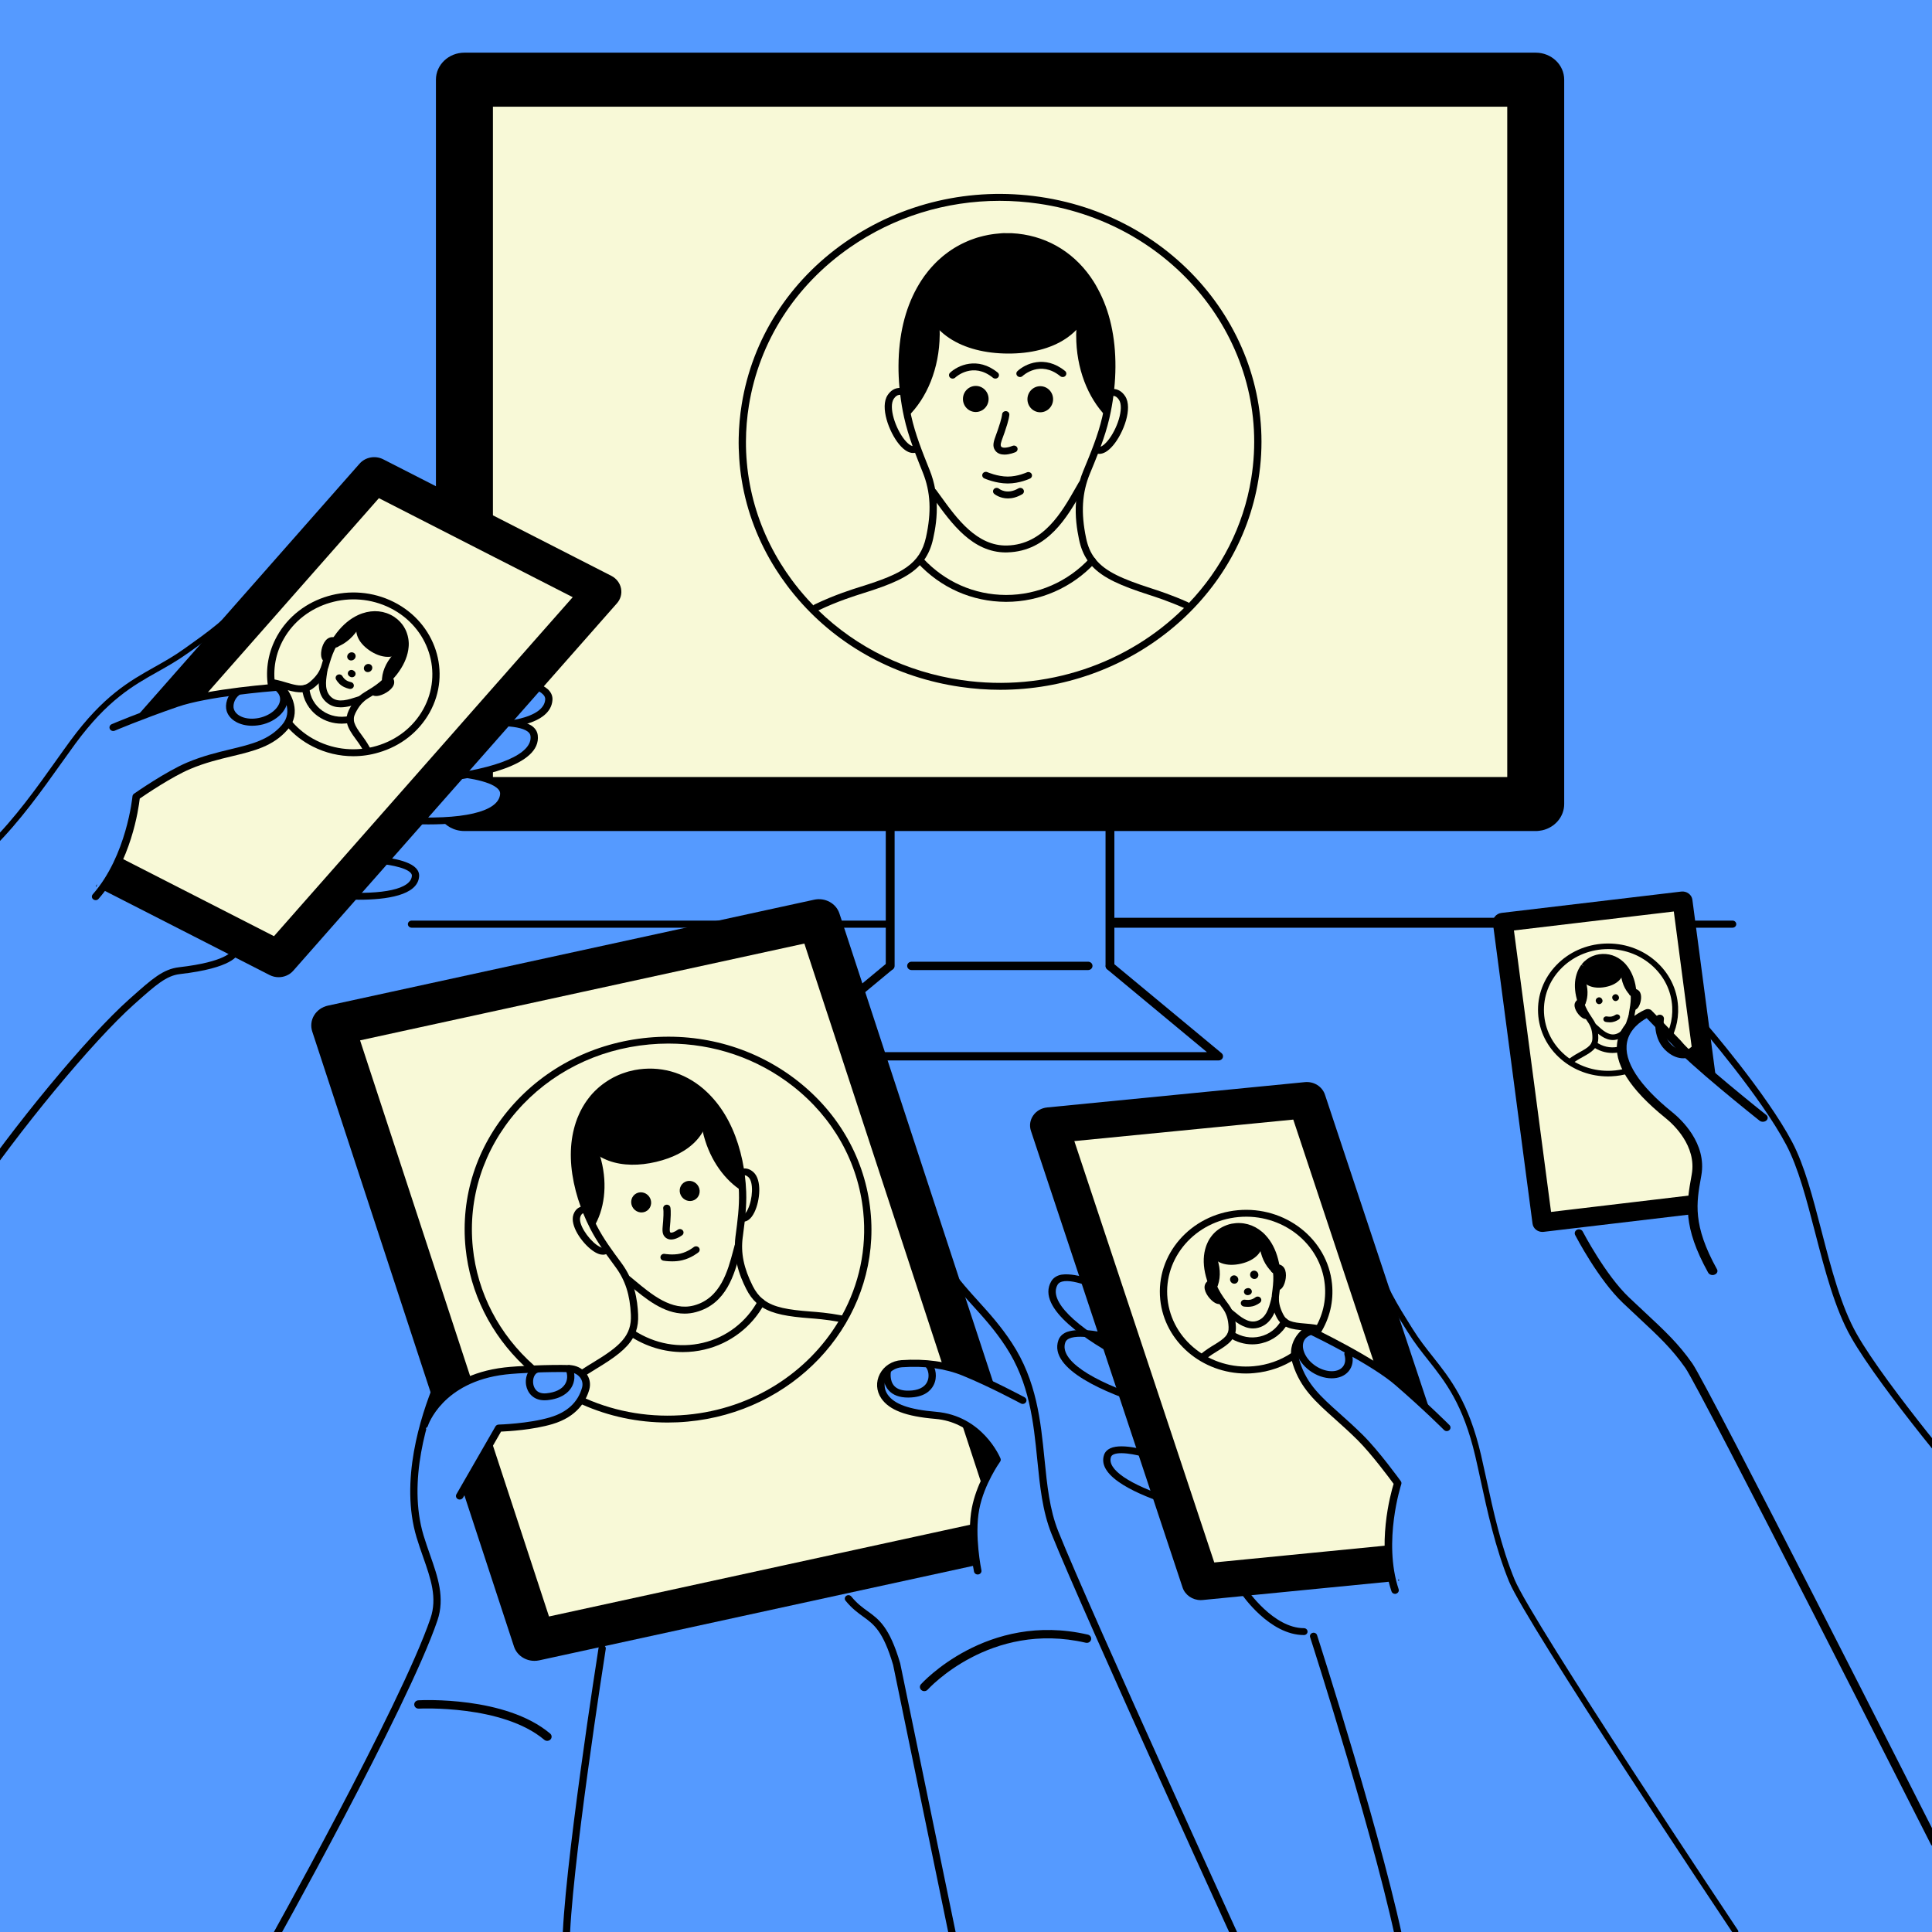 <?xml version="1.0" encoding="utf-8"?>
<!-- Generator: Adobe Illustrator 25.0.1, SVG Export Plug-In . SVG Version: 6.00 Build 0)  -->
<svg version="1.1" id="Layer_1" xmlns="http://www.w3.org/2000/svg" xmlns:xlink="http://www.w3.org/1999/xlink" x="0px" y="0px"
	 viewBox="0 0 800 800" style="enable-background:new 0 0 800 800;" xml:space="preserve">
<style type="text/css">
	.st0{fill:#559AFF;}
	.st1{fill:#F8F9D7;}
	.st2{fill:none;}
</style>
<g>
	<rect y="-65" class="st0" width="800" height="902"/>
</g>
<g>
	<rect x="192.31" y="33" class="st1" width="443.6" height="299.93"/>
	<path d="M635.9,21.81H192.3c-6.52,0-11.79,5.01-11.79,11.19v299.93c0,2.08,0.6,4.03,1.65,5.7c2.05,3.28,5.82,5.48,10.14,5.48H636
		c0.47,0,0.92-0.03,1.38-0.1c0.43-0.04,0.86-0.11,1.28-0.21c5.19-1.18,9.04-5.61,9.04-10.88V33
		C647.7,26.82,642.42,21.81,635.9,21.81z M624.11,321.74H204.11V44.19h420.01V321.74z"/>
</g>
<g>
	<g>
		<path d="M459.61,401.72c-1.01,0-1.83-0.78-1.83-1.74v-67.19c0-0.96,0.82-1.74,1.83-1.74c1.01,0,1.83,0.78,1.83,1.74v67.19
			C461.44,400.94,460.62,401.72,459.61,401.72z"/>
	</g>
	<g>
		<path d="M368.61,401.72c-1.01,0-1.83-0.78-1.83-1.74v-67.19c0-0.96,0.82-1.74,1.83-1.74c1.01,0,1.83,0.78,1.83,1.74v67.19
			C370.44,400.94,369.62,401.72,368.61,401.72z"/>
	</g>
</g>
<g>
	<path d="M504.62,439.11H323.49c-0.76,0-1.44-0.45-1.71-1.12c-0.27-0.67-0.07-1.43,0.51-1.91l44.94-37.29
		c0.76-0.63,1.91-0.56,2.57,0.16c0.66,0.72,0.59,1.81-0.17,2.44l-41.29,34.27h171.42l-41.29-34.27c-0.76-0.63-0.83-1.72-0.17-2.44
		c0.66-0.72,1.81-0.79,2.57-0.16l44.94,37.29c0.57,0.47,0.77,1.23,0.51,1.91C506.05,438.66,505.38,439.11,504.62,439.11z"/>
</g>
<g>
	<g>
		<path class="st0" d="M239.12,472.97v0.01C239.12,472.98,239.12,472.98,239.12,472.97C239.11,472.98,239.12,472.97,239.12,472.97z"
			/>
	</g>
	<g>
		<path class="st0" d="M239.11,472.98C239.11,472.98,239.1,472.98,239.11,472.98L239.11,472.98
			C239.11,472.97,239.11,472.98,239.11,472.98z"/>
	</g>
	<g>
		<g>
			<path d="M111.11,808.64c-0.24,0-0.48-0.05-0.71-0.17c-0.73-0.37-1.01-1.23-0.62-1.93c0.56-1,56.27-100.54,68.46-136.38
				c2.9-8.52,0.15-16.36-3.04-25.44c-0.92-2.62-1.87-5.33-2.72-8.17c-6.97-23.21,1.6-49.97,7.33-63.85c0.3-0.73,1.18-1.09,1.95-0.81
				c0.77,0.29,1.16,1.12,0.85,1.85c-5.59,13.55-13.96,39.63-7.23,62.03c0.84,2.78,1.78,5.46,2.69,8.05
				c3.21,9.15,6.25,17.8,3.05,27.21c-12.27,36.08-68.1,135.84-68.67,136.84C112.17,808.37,111.65,808.64,111.11,808.64z"/>
		</g>
		<g>
			<polygon class="st1" points="422.63,635.44 221.31,679.29 137.78,424.62 339.11,380.76 			"/>
			<path d="M411.83,602.49c0-0.02-0.01-0.03-0.02-0.05c-0.27-0.47-0.58-1.01-0.95-1.59c-0.09-0.16-0.19-0.31-0.3-0.47
				c-0.5-0.77-1.1-1.62-1.79-2.49c-0.18-0.24-0.38-0.47-0.57-0.71c-0.18-0.21-0.36-0.43-0.55-0.65c-0.18-0.22-0.38-0.44-0.58-0.66
				c-0.4-0.44-0.82-0.87-1.27-1.32c-0.15-0.15-0.3-0.3-0.46-0.44c-0.27-0.25-0.53-0.5-0.8-0.73c-0.25-0.21-0.5-0.43-0.76-0.64
				c-0.73-0.6-1.5-1.19-2.33-1.75c-0.2-0.14-0.41-0.27-0.63-0.41c-0.64-0.41-1.3-0.8-2-1.17c-0.23-0.12-0.46-0.24-0.7-0.37
				l0.68,2.09l7.27,22.16l0.72,2.21c0.48-1.12,0.96-2.19,1.45-3.18c0.1-0.21,0.21-0.42,0.31-0.63c0.13-0.25,0.26-0.51,0.39-0.75
				c0.25-0.49,0.5-0.95,0.75-1.4c0.24-0.45,0.48-0.87,0.71-1.26c0.12-0.2,0.23-0.39,0.34-0.58c0.13-0.22,0.25-0.42,0.37-0.61
				c0.05-0.08,0.09-0.15,0.14-0.23c0.31-0.51,0.59-0.94,0.82-1.29v-0.01c0.05-0.06,0.08-0.11,0.12-0.17c0.17-0.25,0.3-0.45,0.41-0.6
				L411.83,602.49z M411.83,602.49c0-0.02-0.01-0.03-0.02-0.05c-0.27-0.47-0.58-1.01-0.95-1.59c-0.09-0.16-0.19-0.31-0.3-0.47
				c-0.5-0.77-1.1-1.62-1.79-2.49c-0.18-0.24-0.38-0.47-0.57-0.71c-0.18-0.21-0.36-0.43-0.55-0.65c-0.18-0.22-0.38-0.44-0.58-0.66
				c-0.4-0.44-0.82-0.87-1.27-1.32c-0.15-0.15-0.3-0.3-0.46-0.44c-0.27-0.25-0.53-0.5-0.8-0.73c-0.25-0.21-0.5-0.43-0.76-0.64
				c-0.73-0.6-1.5-1.19-2.33-1.75c-0.2-0.14-0.41-0.27-0.63-0.41c-0.64-0.41-1.3-0.8-2-1.17c-0.23-0.12-0.46-0.24-0.7-0.37
				l0.68,2.09l7.27,22.16l0.72,2.21c0.48-1.12,0.96-2.19,1.45-3.18c0.1-0.21,0.21-0.42,0.31-0.63c0.13-0.25,0.26-0.51,0.39-0.75
				c0.25-0.49,0.5-0.95,0.75-1.4c0.24-0.45,0.48-0.87,0.71-1.26c0.12-0.2,0.23-0.39,0.34-0.58c0.13-0.22,0.25-0.42,0.37-0.61
				c0.05-0.08,0.09-0.15,0.14-0.23c0.31-0.51,0.59-0.94,0.82-1.29v-0.01c0.05-0.06,0.08-0.11,0.12-0.17c0.17-0.25,0.3-0.45,0.41-0.6
				L411.83,602.49z M411.83,602.49c0-0.02-0.01-0.03-0.02-0.05c-0.27-0.47-0.58-1.01-0.95-1.59c-0.09-0.16-0.19-0.31-0.3-0.47
				c-0.5-0.77-1.1-1.62-1.79-2.49c-0.18-0.24-0.38-0.47-0.57-0.71c-0.18-0.21-0.36-0.43-0.55-0.65c-0.18-0.22-0.38-0.44-0.58-0.66
				c-0.4-0.44-0.82-0.87-1.27-1.32c-0.15-0.15-0.3-0.3-0.46-0.44c-0.27-0.25-0.53-0.5-0.8-0.73c-0.25-0.21-0.5-0.43-0.76-0.64
				c-0.73-0.6-1.5-1.19-2.33-1.75c-0.2-0.14-0.41-0.27-0.63-0.41c-0.64-0.41-1.3-0.8-2-1.17c-0.23-0.12-0.46-0.24-0.7-0.37
				l0.68,2.09l7.27,22.16l0.72,2.21c0.48-1.12,0.96-2.19,1.45-3.18c0.1-0.21,0.21-0.42,0.31-0.63c0.13-0.25,0.26-0.51,0.39-0.75
				c0.25-0.49,0.5-0.95,0.75-1.4c0.24-0.45,0.48-0.87,0.71-1.26c0.12-0.2,0.23-0.39,0.34-0.58c0.13-0.22,0.25-0.42,0.37-0.61
				c0.05-0.08,0.09-0.15,0.14-0.23c0.31-0.51,0.59-0.94,0.82-1.29v-0.01c0.05-0.06,0.08-0.11,0.12-0.17c0.17-0.25,0.3-0.45,0.41-0.6
				L411.83,602.49z M411.83,602.49c0-0.02-0.01-0.03-0.02-0.05c-0.27-0.47-0.58-1.01-0.95-1.59c-0.09-0.16-0.19-0.31-0.3-0.47
				c-0.5-0.77-1.1-1.62-1.79-2.49c-0.18-0.24-0.38-0.47-0.57-0.71c-0.18-0.21-0.36-0.43-0.55-0.65c-0.18-0.22-0.38-0.44-0.58-0.66
				c-0.4-0.44-0.82-0.87-1.27-1.32c-0.15-0.15-0.3-0.3-0.46-0.44c-0.27-0.25-0.53-0.5-0.8-0.73c-0.25-0.21-0.5-0.43-0.76-0.64
				c-0.73-0.6-1.5-1.19-2.33-1.75c-0.2-0.14-0.41-0.27-0.63-0.41c-0.64-0.41-1.3-0.8-2-1.17c-0.23-0.12-0.46-0.24-0.7-0.37
				l0.68,2.09l7.27,22.16l0.72,2.21c0.48-1.12,0.96-2.19,1.45-3.18c0.1-0.21,0.2-0.42,0.31-0.63c0.13-0.25,0.26-0.51,0.39-0.75
				c0.25-0.49,0.5-0.95,0.75-1.4c0.24-0.45,0.48-0.87,0.71-1.26c0.11-0.2,0.23-0.39,0.34-0.58c0.13-0.22,0.25-0.42,0.37-0.61
				c0.05-0.08,0.09-0.15,0.14-0.23c0.31-0.51,0.59-0.94,0.82-1.29v-0.01c0.05-0.06,0.08-0.11,0.12-0.17c0.17-0.25,0.3-0.45,0.41-0.6
				L411.83,602.49z M431.11,632.94l-11.99-36.58l-0.34-1.05l-6.37-19.41v-0.01l-0.65-1.97l-0.65-1.96v-0.01l-11.4-34.73
				c0,0,0,0,0-0.01l-2.42-7.39c0,0,0,0,0-0.01l-29.75-90.71l-1.13-3.45l-8.14-24.84l-1.18-3.6l-7.57-23.08l-0.49-1.47l-0.48-1.48
				l-0.96-2.92c-1.38-4.21-5.94-6.7-10.47-5.71l-39.63,8.63l-6.79,1.48l-6.74,1.47l-148.18,32.28c-2.41,0.52-4.47,1.98-5.71,4.01
				c-1.24,2.03-1.51,4.46-0.78,6.7l49,149.39l1.3,3.97l0.2,0.62l0.38,1.15l0.57,1.77v0.01L191,615.26l0.65,1.96l0.64,1.95
				l20.54,62.63c1.18,3.59,4.66,5.92,8.47,5.92c0.66,0,1.33-0.07,1.99-0.21l24.62-5.36l2.53-0.55l152.44-33.2l1.52-0.33l1.14-0.25
				h0.01l0.37-0.08l18.71-4.07c2.42-0.52,4.48-1.98,5.72-4.01C431.56,637.6,431.85,635.18,431.11,632.94z M408.14,629.96l-3.34,0.73
				l-1.58,0.34l-1.57,0.34l-174.32,37.98l-23.21-70.76l-0.65-1.95v-0.01l-0.64-1.95v-0.01l-7.23-22.03l-0.47-1.43l-0.47-1.44
				L149.1,430.79l183.97-40.08l9.39,28.63l1.19,3.6l4.17,12.71l1.12,3.45l40.98,124.93l0.53,1.6l0.53,1.63l6.5,19.8l0.65,1.98
				l0.68,2.09l7.27,22.16l0.72,2.21c0,0,0,0,0,0.01l0.76,2.28l2.14,6.51v0.01l1.14,3.48v0.01l0.48,1.47l-0.92,0.2L408.14,629.96z
				 M411.83,602.49c0-0.02-0.01-0.03-0.02-0.05c-0.27-0.47-0.58-1.01-0.95-1.59c-0.09-0.16-0.19-0.31-0.3-0.47
				c-0.5-0.77-1.1-1.62-1.79-2.49c-0.18-0.24-0.38-0.47-0.57-0.71c-0.18-0.21-0.36-0.43-0.55-0.65c-0.18-0.22-0.38-0.44-0.58-0.66
				c-0.4-0.44-0.82-0.87-1.27-1.32c-0.15-0.15-0.3-0.3-0.46-0.44c-0.27-0.25-0.53-0.5-0.8-0.73c-0.25-0.21-0.5-0.43-0.76-0.64
				c-0.73-0.6-1.5-1.19-2.33-1.75c-0.2-0.14-0.41-0.27-0.63-0.41c-0.64-0.41-1.3-0.8-2-1.17c-0.23-0.12-0.46-0.24-0.7-0.37
				l0.68,2.09l7.27,22.16l0.72,2.21c0.48-1.12,0.96-2.19,1.45-3.18c0.1-0.21,0.21-0.42,0.31-0.63c0.13-0.25,0.26-0.51,0.39-0.75
				c0.25-0.49,0.5-0.95,0.75-1.4c0.24-0.45,0.48-0.87,0.71-1.26c0.12-0.2,0.23-0.39,0.34-0.58c0.13-0.22,0.25-0.42,0.37-0.61
				c0.05-0.08,0.09-0.16,0.14-0.23c0.31-0.51,0.59-0.94,0.82-1.29v-0.01c0.05-0.06,0.08-0.11,0.12-0.17c0.17-0.25,0.3-0.45,0.41-0.6
				L411.83,602.49z M411.83,602.49c0-0.02-0.01-0.03-0.02-0.05c-0.27-0.47-0.58-1.01-0.95-1.59c-0.09-0.16-0.19-0.31-0.3-0.47
				c-0.5-0.77-1.1-1.62-1.79-2.49c-0.18-0.24-0.38-0.47-0.57-0.71c-0.18-0.21-0.36-0.43-0.55-0.65c-0.18-0.22-0.38-0.44-0.58-0.66
				c-0.4-0.44-0.82-0.87-1.27-1.32c-0.15-0.15-0.3-0.3-0.46-0.44c-0.27-0.25-0.53-0.5-0.8-0.73c-0.25-0.21-0.5-0.43-0.76-0.64
				c-0.73-0.6-1.5-1.19-2.33-1.75c-0.2-0.14-0.41-0.27-0.63-0.41c-0.64-0.41-1.3-0.8-2-1.17c-0.23-0.12-0.46-0.24-0.7-0.37
				l0.68,2.09l7.27,22.16l0.72,2.21c0.48-1.12,0.96-2.19,1.45-3.18c0.1-0.21,0.21-0.42,0.31-0.63c0.13-0.25,0.26-0.51,0.39-0.75
				c0.25-0.49,0.5-0.95,0.75-1.4c0.24-0.45,0.48-0.87,0.71-1.26c0.12-0.2,0.23-0.39,0.34-0.58c0.13-0.22,0.25-0.42,0.37-0.61
				c0.05-0.08,0.09-0.15,0.14-0.23c0.31-0.51,0.59-0.94,0.82-1.29v-0.01c0.05-0.06,0.08-0.11,0.12-0.17c0.17-0.25,0.3-0.45,0.41-0.6
				L411.83,602.49z M411.83,602.49c0-0.02-0.01-0.03-0.02-0.05c-0.27-0.47-0.58-1.01-0.95-1.59c-0.09-0.16-0.19-0.31-0.3-0.47
				c-0.5-0.77-1.1-1.62-1.79-2.49c-0.18-0.24-0.38-0.47-0.57-0.71c-0.18-0.21-0.36-0.43-0.55-0.65c-0.18-0.22-0.38-0.44-0.58-0.66
				c-0.4-0.44-0.82-0.87-1.27-1.32c-0.15-0.15-0.3-0.3-0.46-0.44c-0.27-0.25-0.53-0.5-0.8-0.73c-0.25-0.21-0.5-0.43-0.76-0.64
				c-0.73-0.6-1.5-1.19-2.33-1.75c-0.2-0.14-0.41-0.27-0.63-0.41c-0.64-0.41-1.3-0.8-2-1.17c-0.23-0.12-0.46-0.24-0.7-0.37
				l0.68,2.09l7.27,22.16l0.72,2.21c0.48-1.12,0.96-2.19,1.45-3.18c0.1-0.21,0.21-0.42,0.31-0.63c0.13-0.25,0.26-0.51,0.39-0.75
				c0.25-0.49,0.5-0.95,0.75-1.4c0.24-0.45,0.48-0.87,0.71-1.26c0.12-0.2,0.23-0.39,0.34-0.58c0.13-0.22,0.25-0.42,0.37-0.61
				c0.05-0.08,0.09-0.15,0.14-0.23c0.31-0.51,0.59-0.94,0.82-1.29v-0.01c0.05-0.06,0.08-0.11,0.12-0.17c0.17-0.25,0.3-0.45,0.41-0.6
				L411.83,602.49z M411.83,602.49c0-0.02-0.01-0.03-0.02-0.05c-0.27-0.47-0.58-1.01-0.95-1.59c-0.09-0.16-0.19-0.31-0.3-0.47
				c-0.5-0.77-1.1-1.62-1.79-2.49c-0.18-0.24-0.38-0.47-0.57-0.71c-0.18-0.21-0.36-0.43-0.55-0.65c-0.18-0.22-0.38-0.44-0.58-0.66
				c-0.4-0.44-0.82-0.87-1.27-1.32c-0.15-0.15-0.3-0.3-0.46-0.44c-0.27-0.25-0.53-0.5-0.8-0.73c-0.25-0.21-0.5-0.43-0.76-0.64
				c-0.73-0.6-1.5-1.19-2.33-1.75c-0.2-0.14-0.41-0.27-0.63-0.41c-0.64-0.41-1.3-0.8-2-1.17c-0.23-0.12-0.46-0.24-0.7-0.37
				l0.68,2.09l7.27,22.16l0.72,2.21c0.48-1.12,0.96-2.19,1.45-3.18c0.1-0.21,0.21-0.42,0.31-0.63c0.13-0.25,0.26-0.51,0.39-0.75
				c0.25-0.49,0.5-0.95,0.75-1.4c0.24-0.45,0.48-0.87,0.71-1.26c0.12-0.2,0.23-0.39,0.34-0.58c0.13-0.22,0.25-0.42,0.37-0.61
				c0.05-0.08,0.09-0.15,0.14-0.23c0.31-0.51,0.59-0.94,0.82-1.29c0.01-0.01,0.01-0.01,0.01-0.01c0.04-0.06,0.07-0.11,0.11-0.17
				c0.17-0.25,0.3-0.45,0.41-0.6L411.83,602.49z"/>
		</g>
		<g>
			<path d="M234.38,807.59C234.38,807.59,234.38,807.59,234.38,807.59c-0.84,0-1.51-0.64-1.51-1.43
				c0.11-29.24,14.83-122.86,14.98-123.8c0.12-0.78,0.9-1.31,1.71-1.2c0.82,0.12,1.39,0.84,1.27,1.62
				c-0.15,0.94-14.83,94.35-14.95,123.39C235.88,806.95,235.21,807.59,234.38,807.59z"/>
		</g>
		<g>
			<g>
				<path d="M248.9,480.19c0.02,0.07,0.04,0.14,0.05,0.22c2.7,10.49,1.27,20.68-3.16,27.86c-2.51-4.88-4.55-10.09-5.94-15.4
					c-2.79-10.64-2.55-20.01-0.02-27.64c0.17-0.53,0.36-1.06,0.57-1.57C244.2,468.1,247.21,473.75,248.9,480.19z"/>
			</g>
			<g>
				<path d="M305.14,477.49c1.35,5.16,2.12,10.52,2.33,15.81c-7.22-4.46-13.28-12.67-16.01-22.89c-0.03-0.07-0.05-0.15-0.07-0.23
					c-1.64-6.26-1.81-12.43-0.74-17.91c0.3,0.25,0.59,0.52,0.87,0.79c0.28,0.26,0.55,0.53,0.83,0.8
					C297.97,459.44,302.49,467.34,305.14,477.49z"/>
			</g>
			<g>
				<g>
					<path d="M283.46,543.94c-8.73,0-16.28-6.3-22.53-11.52c-0.66-0.55-1.3-1.08-1.93-1.6c-0.63-0.52-0.7-1.42-0.15-2.01
						c0.54-0.6,1.49-0.66,2.12-0.15c0.63,0.52,1.28,1.06,1.94,1.61c6.81,5.68,15.28,12.75,24.46,10.28
						c11-2.96,14.02-14.36,16.23-22.69c0.2-0.75,0.39-1.47,0.58-2.16c0.21-0.76,1.03-1.22,1.84-1.02c0.8,0.2,1.29,0.98,1.08,1.74
						c-0.19,0.68-0.38,1.4-0.57,2.14c-2.39,9-5.65,21.33-18.33,24.74C286.58,543.75,285,543.94,283.46,543.94z"/>
				</g>
				<g>
					<path d="M348.63,544.71c-0.05-0.02-0.09-0.03-0.14-0.04c-5.62-1.06-10.34-1.41-12.88-1.6c-9.28-0.7-15.18-1.71-19.24-4.75
						c-0.01,0-0.01,0-0.01-0.01c-0.16-0.11-0.3-0.23-0.44-0.34c-0.01-0.02-0.03-0.02-0.04-0.03c-1.68-1.38-3.03-3.14-4.18-5.42
						c-3.73-7.42-5.02-13.67-4.15-20.23l0.05-0.33c0.27-2.02,0.54-4.07,0.77-6.14c0.14-1.17,0.26-2.35,0.35-3.54
						c0.24-2.85,0.37-5.73,0.27-8.6l-0.02-0.43c-0.09-2.2-0.27-4.41-0.55-6.58c-0.11-0.95-0.25-1.91-0.41-2.85
						c-0.36-2.26-0.84-4.49-1.41-6.67c-2.46-9.42-6.53-17.2-12.04-23.1c-0.36-0.41-0.74-0.8-1.11-1.16
						c-0.29-0.29-0.59-0.59-0.86-0.82c-0.29-0.29-0.59-0.56-0.91-0.83c-0.11-0.1-0.23-0.21-0.34-0.31l-0.08-0.07
						c-8.1-6.93-18.18-9.7-28.44-7.78l-2.54,0.59l-1.12,0.35c-0.53,0.17-1.05,0.35-1.57,0.53l-0.94,0.37l-0.07,0.03l-0.03,0.01
						l-0.07,0.03c-0.11,0.04-0.22,0.09-0.32,0.13l-0.65,0.29c-0.2,0.1-0.41,0.19-0.56,0.27l-0.85,0.41
						c-0.23,0.11-0.45,0.24-0.67,0.37l-0.11,0.06c-0.22,0.11-0.43,0.23-0.64,0.36l-0.41,0.24c-0.19,0.11-0.38,0.24-0.56,0.36
						c-0.3,0.17-0.59,0.38-0.87,0.57c-0.15,0.1-0.3,0.19-0.43,0.3l-0.24,0.16c-0.25,0.18-0.5,0.37-0.7,0.52
						c-0.24,0.17-0.48,0.36-0.71,0.55l-0.74,0.62c-0.15,0.13-0.3,0.26-0.41,0.36l-0.95,0.88c-0.17,0.16-0.34,0.32-0.53,0.52
						l-0.06,0.07c-0.06,0.06-0.11,0.11-0.16,0.17c-0.16,0.16-0.31,0.31-0.46,0.48l-0.12,0.1l-0.04,0.07
						c-0.16,0.17-0.31,0.34-0.46,0.52c-0.01,0.01-0.02,0.02-0.03,0.03l-0.1,0.12c-0.15,0.17-0.29,0.35-0.44,0.53
						c-0.06,0.07-0.13,0.15-0.18,0.24c-0.1,0.12-0.2,0.24-0.3,0.38c-0.08,0.1-0.17,0.22-0.28,0.37l-0.47,0.63
						c-0.06,0.07-0.11,0.15-0.12,0.17l-0.51,0.75c-0.11,0.16-0.22,0.32-0.3,0.45c-0.07,0.11-0.15,0.23-0.21,0.35
						c-0.11,0.15-0.2,0.31-0.3,0.49c-0.05,0.07-0.09,0.14-0.13,0.22c-0.14,0.22-0.27,0.45-0.4,0.68c-0.03,0.06-0.06,0.12-0.09,0.17
						c-0.12,0.2-0.23,0.41-0.3,0.57c-0.06,0.1-0.11,0.19-0.16,0.3l-0.05,0.09c-0.1,0.18-0.19,0.38-0.3,0.61
						c-0.03,0.06-0.06,0.12-0.08,0.18c-0.11,0.23-0.21,0.45-0.31,0.67c-0.27,0.59-0.51,1.18-0.76,1.78
						c-0.21,0.55-0.41,1.1-0.58,1.64c-0.3,0.91-0.55,1.77-0.76,2.61c-1.97,7.7-1.71,16.39,0.75,25.81c0.57,2.17,1.24,4.34,2.04,6.49
						c0.31,0.89,0.66,1.79,1.02,2.68c0.89,2.19,1.88,4.36,2.99,6.51c1.36,2.65,2.94,5.2,4.61,7.67v0.01
						c0.63,0.94,1.26,1.84,1.91,2.75c1.24,1.73,2.49,3.44,3.73,5.12l0.19,0.26c4,5.42,5.96,11.51,6.32,19.72
						c0.39,8.66-4.38,12.96-15.93,19.93c-1.02,0.62-2.51,1.51-4.27,2.67c-0.43,0.28-0.88,0.58-1.34,0.9h-0.01
						c-0.44,0.3-0.89,0.6-1.36,0.94c-0.16,0.1-0.31,0.22-0.47,0.33c-1,0.71-2.06,1.48-3.13,2.31c-0.8,0.61-1.61,1.26-2.43,1.94
						c-0.06,0.05-0.11,0.1-0.16,0.16c-0.41,0.45-0.47,1.08-0.18,1.6c0.05,0.09,0.11,0.17,0.18,0.25c0.3,0.32,0.72,0.49,1.13,0.49
						c0.35,0,0.71-0.11,1-0.36c0.17-0.14,0.34-0.28,0.51-0.41c0.86-0.71,1.71-1.37,2.54-2c1.12-0.84,2.19-1.61,3.21-2.31
						c0.43-0.3,0.86-0.59,1.26-0.86c0.45-0.3,0.88-0.58,1.29-0.85c1.58-1.01,2.91-1.82,3.84-2.39c7.61-4.59,12.59-8.25,15.18-12.74
						c0.5-0.85,0.9-1.73,1.23-2.66c0.73-2.1,1.03-4.41,0.91-7.07c-0.13-2.89-0.47-6.53-1.59-10.46c-0.5-1.76-1.16-3.57-2.04-5.4
						c-0.86-1.79-1.92-3.6-3.24-5.39l-0.19-0.26c-3.57-4.82-7.26-9.8-10.01-15.15c-0.16-0.31-0.31-0.62-0.47-0.94
						c-0.63-1.26-1.22-2.54-1.76-3.82c-0.48-1.09-0.92-2.19-1.34-3.3c-0.89-2.33-1.64-4.7-2.26-7.07
						c-2.14-8.18-2.54-15.73-1.17-22.51v-0.01c0.12-0.66,0.27-1.31,0.43-1.95c0.19-0.78,0.42-1.57,0.7-2.4
						c0.06-0.22,0.14-0.44,0.21-0.65c0.1-0.29,0.2-0.57,0.31-0.85c0.22-0.56,0.46-1.12,0.71-1.67c0.09-0.23,0.2-0.45,0.31-0.67
						l0.06-0.16v-0.01c0.07-0.15,0.16-0.31,0.24-0.47l0.08-0.16c0.02-0.04,0.04-0.09,0.1-0.2c0.1-0.18,0.19-0.37,0.29-0.53
						l0.06-0.12l-1.34-0.66l1.38,0.59c0.1-0.17,0.2-0.37,0.33-0.58l0.13-0.23c0.09-0.15,0.18-0.29,0.27-0.43l0.09-0.16
						c0.02-0.03,0.05-0.07,0.09-0.14c0.08-0.13,0.17-0.26,0.29-0.44l0.58-0.84c0.05-0.06,0.09-0.12,0.14-0.19l0.38-0.51
						c0.03-0.03,0.06-0.08,0.09-0.12l0.08-0.1c0.09-0.12,0.19-0.24,0.31-0.38l0.12-0.16c0.13-0.16,0.25-0.31,0.41-0.5l0.09-0.1
						c0.16-0.18,0.31-0.37,0.48-0.54l0.12-0.1l0.06-0.08c0.11-0.13,0.23-0.25,0.35-0.38l0.24-0.25c0.14-0.14,0.28-0.27,0.45-0.44
						l0.87-0.81c0.12-0.1,0.23-0.2,0.35-0.31l0.67-0.56c0.18-0.16,0.39-0.31,0.63-0.49c0.16-0.12,0.32-0.24,0.48-0.37l0.31-0.21
						c0.13-0.1,0.27-0.19,0.45-0.31c0.25-0.17,0.5-0.34,0.76-0.5l0.08-0.05c0.16-0.1,0.3-0.19,0.47-0.29l0.24-0.14
						c0.21-0.13,0.42-0.25,0.67-0.38l0.16-0.09c0.19-0.1,0.38-0.22,0.53-0.3l0.84-0.4c0.17-0.09,0.32-0.16,0.49-0.24l0.18-0.09
						c0.14-0.05,0.27-0.1,0.4-0.17l1.23-0.49c0.51-0.19,1.01-0.38,1.53-0.53l3.32-0.85c9.24-1.72,18.39,0.8,25.77,7.11l0.07,0.07
						c0.09,0.08,0.19,0.16,0.28,0.24l0.06,0.06c0.24,0.2,0.46,0.4,0.71,0.64c0.04,0.03,0.08,0.08,0.12,0.11
						c0.26,0.24,0.52,0.48,0.78,0.76c0.33,0.33,0.66,0.67,1.01,1.06c0.46,0.49,0.91,1,1.34,1.52c4.55,5.38,7.92,12.23,10.06,20.41
						c0.61,2.33,1.11,4.7,1.48,7.12c0.18,1.19,0.34,2.39,0.46,3.59v0.01c0.14,1.22,0.24,2.46,0.3,3.7c0.02,0.37,0.04,0.74,0.06,1.11
						l0.02,0.42c0.2,5.94-0.6,11.97-1.37,17.81l-0.05,0.33c-0.16,1.19-0.24,2.34-0.26,3.47c-0.06,2.89,0.28,5.6,0.85,8.07
						c0.93,4.11,2.48,7.59,3.83,10.27c1.21,2.4,2.61,4.32,4.3,5.84c0.74,0.67,1.52,1.27,2.38,1.79h0.01
						c4.5,2.82,10.71,3.85,19.7,4.53c2.36,0.18,6.64,0.51,11.75,1.42c0.26,0.04,0.53,0.09,0.79,0.14c0.81,0.16,1.6-0.35,1.76-1.12
						C349.83,545.62,349.37,544.92,348.63,544.71z"/>
				</g>
				<g>
					<g>
						<path d="M278.3,522.3c-2,0-3.5-0.26-3.6-0.28c-0.82-0.15-1.35-0.89-1.2-1.67c0.15-0.77,0.94-1.28,1.76-1.14l0,0
							c0.03,0.01,3.42,0.6,6.51-0.13c3.05-0.72,5.45-2.65,5.47-2.67c0.63-0.51,1.58-0.44,2.12,0.15c0.54,0.6,0.47,1.5-0.16,2.01
							c-0.12,0.1-2.95,2.39-6.71,3.27C281.05,522.2,279.57,522.3,278.3,522.3z"/>
					</g>
				</g>
				<g>
					<path d="M293.4,454.96c1.92,14.12-7.75,22.86-21.71,26.15c-13.95,3.29-27.32-0.03-32.58-13.37c0.21-0.86,0.46-1.69,0.73-2.51
						c0.17-0.52,0.36-1.05,0.56-1.57c0.23-0.58,0.47-1.16,0.73-1.72c0.1-0.23,0.22-0.47,0.33-0.71c0.02-0.06,0.04-0.11,0.07-0.16
						c0.08-0.17,0.17-0.34,0.26-0.51c0.06-0.12,0.11-0.24,0.18-0.35c0.11-0.21,0.22-0.42,0.33-0.61c0.02-0.05,0.05-0.1,0.08-0.14
						c0.11-0.2,0.23-0.42,0.35-0.62c0.04-0.07,0.08-0.16,0.13-0.22c0.11-0.18,0.21-0.35,0.32-0.52c0.05-0.1,0.11-0.18,0.17-0.27
						c0.1-0.15,0.19-0.3,0.29-0.44c0.09-0.14,0.17-0.26,0.26-0.4c0.08-0.11,0.16-0.23,0.24-0.34c0.08-0.12,0.17-0.23,0.25-0.35
						c0.11-0.14,0.22-0.28,0.32-0.42c0.08-0.11,0.16-0.23,0.25-0.33c0.12-0.15,0.23-0.3,0.35-0.44c0.03-0.05,0.07-0.1,0.11-0.14
						c0.16-0.21,0.33-0.4,0.49-0.6c0.02-0.01,0.02-0.03,0.04-0.04c0.18-0.21,0.36-0.42,0.56-0.63c0.01-0.01,0.02-0.01,0.02-0.03
						c0.17-0.19,0.34-0.36,0.51-0.54c0.07-0.08,0.15-0.15,0.22-0.23c0.15-0.15,0.3-0.3,0.45-0.44c0.04-0.04,0.08-0.08,0.12-0.12
						c0.16-0.15,0.32-0.29,0.47-0.45c0.1-0.09,0.21-0.19,0.31-0.27c0.13-0.13,0.27-0.24,0.4-0.36c0.2-0.17,0.4-0.34,0.6-0.51
						c0.03-0.02,0.04-0.03,0.07-0.05c0.22-0.19,0.45-0.37,0.69-0.54c0.23-0.18,0.47-0.35,0.7-0.52c0,0,0,0,0.01,0
						c0.2-0.14,0.39-0.28,0.59-0.41c0.28-0.19,0.56-0.38,0.86-0.56c0.24-0.16,0.48-0.3,0.73-0.45l0.03-0.01
						c0.24-0.15,0.49-0.29,0.75-0.43c0.26-0.15,0.51-0.29,0.78-0.42c0.27-0.13,0.53-0.26,0.8-0.39c0.26-0.14,0.53-0.25,0.8-0.38
						c0.25-0.1,0.49-0.21,0.74-0.31c0.03-0.02,0.06-0.02,0.08-0.04c0.26-0.1,0.53-0.21,0.8-0.31l0.04-0.01
						c0.53-0.2,1.07-0.39,1.61-0.56c0.06-0.02,0.1-0.04,0.16-0.06c0.27-0.08,0.54-0.16,0.8-0.24l2.53-0.6
						c9.61-1.79,19.24,0.76,27.07,7.46c0.13,0.12,0.28,0.24,0.4,0.36c0.3,0.25,0.59,0.51,0.87,0.78c0.28,0.26,0.56,0.53,0.83,0.8
						C292.71,454.21,293.07,454.58,293.4,454.96z"/>
				</g>
				<g>
					<g>
						<ellipse transform="matrix(0.789 -0.615 0.615 0.789 -249.946 268.392)" cx="265.35" cy="497.69" rx="4.08" ry="4.22"/>
					</g>
					<g>
						<ellipse transform="matrix(0.789 -0.615 0.615 0.789 -242.79 279.742)" cx="285.43" cy="492.96" rx="4.08" ry="4.22"/>
					</g>
				</g>
				<g>
					<path d="M282.75,559.87c-7.65,0-15.2-2.25-21.9-6.62c-0.69-0.45-0.86-1.34-0.39-1.99c0.47-0.65,1.41-0.81,2.09-0.37
						c8.62,5.62,18.74,7.45,28.5,5.15c9.73-2.29,18.04-8.66,22.8-17.48c0.38-0.7,1.29-0.98,2.03-0.62c0.74,0.36,1.03,1.22,0.65,1.92
						c-5.15,9.55-14.18,16.46-24.75,18.95C288.79,559.52,285.76,559.87,282.75,559.87z"/>
				</g>
				<g>
					<path d="M277.9,513.26c-0.79,0-1.59-0.22-2.29-0.79c-1.53-1.27-1.36-3.08-1.15-5.37c0.04-0.45,0.09-0.94,0.13-1.47
						c0.29-3.9,0.06-5.02,0.05-5.07c-0.16-0.76,0.34-1.52,1.13-1.69c0.79-0.17,1.59,0.26,1.79,1.01c0.09,0.31,0.34,1.66,0.03,5.95
						c-0.04,0.55-0.09,1.06-0.13,1.52c-0.16,1.7-0.23,2.67,0.13,2.97c0.42,0.35,1.99-0.31,3.01-1.08c0.65-0.49,1.6-0.39,2.11,0.23
						c0.52,0.61,0.41,1.51-0.23,2C282.16,511.7,280.03,513.26,277.9,513.26z"/>
				</g>
				<g>
					<path d="M249.67,519.55c-1.13,0-2.6-0.45-4.47-1.83c-4.3-3.16-9.33-10.32-7.75-14.81c0.7-2.01,1.98-2.84,2.93-3.18
						c2.32-0.85,4.72,0.39,4.98,0.53c0.72,0.39,0.98,1.26,0.57,1.95c-0.41,0.68-1.32,0.92-2.05,0.54c-0.39-0.2-1.58-0.66-2.43-0.35
						c-0.18,0.07-0.74,0.27-1.14,1.42c-0.99,2.82,2.95,8.87,6.74,11.65c1.59,1.17,2.61,1.34,2.88,1.17c0.7-0.43,1.63-0.24,2.08,0.42
						c0.45,0.66,0.25,1.55-0.45,1.97C251.09,519.32,250.47,519.55,249.67,519.55z"/>
				</g>
				<g>
					<path d="M307.74,505.88c-0.1,0-0.2,0-0.29-0.01c-0.83-0.07-1.44-0.76-1.37-1.55c0.07-0.79,0.82-1.36,1.63-1.3
						c0.35,0.06,1.14-0.58,1.97-2.31c1.98-4.15,2.47-11.24,0.21-13.29c-0.92-0.84-1.52-0.77-1.71-0.74
						c-0.94,0.11-1.79,1.11-1.97,1.38c-0.45,0.66-1.38,0.86-2.08,0.44c-0.7-0.42-0.91-1.31-0.46-1.97c0.16-0.24,1.68-2.39,4.15-2.68
						c1.01-0.11,2.54,0.05,4.16,1.51c3.61,3.27,2.7,11.83,0.45,16.53C310.87,505.13,309.07,505.88,307.74,505.88z"/>
				</g>
			</g>
		</g>
		<g>
			<path d="M223.8,567.66c-0.06,0.09-0.11,0.16-0.18,0.23c-0.05,0.06-0.1,0.11-0.17,0.16c-0.01,0.01-0.02,0.02-0.04,0.02
				c-0.06,0.05-0.14,0.1-0.21,0.13c-0.08,0.04-0.18,0.08-0.27,0.1c0.53-0.02,1.07-0.03,1.59-0.05
				C224.28,568.06,224.04,567.87,223.8,567.66z M223.8,567.66c-0.06,0.09-0.11,0.16-0.18,0.23c-0.05,0.06-0.1,0.11-0.17,0.16
				c-0.01,0.01-0.02,0.02-0.04,0.02c-0.06,0.05-0.14,0.1-0.21,0.13c-0.08,0.04-0.18,0.08-0.27,0.1c0.53-0.02,1.07-0.03,1.59-0.05
				C224.28,568.06,224.04,567.87,223.8,567.66z M223.8,567.66c-0.06,0.09-0.11,0.16-0.18,0.23c-0.05,0.06-0.1,0.11-0.17,0.16
				c-0.01,0.01-0.02,0.02-0.04,0.02c-0.06,0.05-0.14,0.1-0.21,0.13c-0.08,0.04-0.18,0.08-0.27,0.1c0.53-0.02,1.07-0.03,1.59-0.05
				C224.28,568.06,224.04,567.87,223.8,567.66z M223.8,567.66c-0.06,0.09-0.11,0.16-0.18,0.23c-0.05,0.05-0.1,0.1-0.17,0.16
				c-0.01,0.01-0.02,0.02-0.04,0.02c-0.06,0.05-0.13,0.1-0.21,0.13c-0.08,0.04-0.17,0.08-0.27,0.1c0.53-0.02,1.07-0.03,1.59-0.05
				C224.28,568.06,224.04,567.87,223.8,567.66z M360.45,501.51c-2.15-21.24-12.9-40.42-30.26-53.99
				c-17.36-13.57-39.26-19.92-61.64-17.87c-22.39,2.05-42.6,12.23-56.91,28.7s-21,37.22-18.85,58.46
				c1.9,18.65,10.42,35.71,24.23,48.79c0.5,0.47,1.01,0.94,1.53,1.4c0.2,0.19,0.4,0.37,0.6,0.53c0.33,0.31,0.66,0.59,1,0.87
				c0.41,0.36,0.84,0.72,1.27,1.08c0.53,0.44,1.09,0.87,1.64,1.31c2.37,1.85,4.83,3.58,7.37,5.16c0.97,0.6,1.95,1.19,2.94,1.75
				c1.58,0.91,3.19,1.76,4.82,2.55c0.46,0.23,0.93,0.45,1.4,0.67c0.47,0.22,0.94,0.44,1.42,0.64h0.01
				c11.05,4.92,23.09,7.48,35.46,7.48c2.73,0,5.48-0.12,8.22-0.38c43.5-3.97,76.15-38.83,76.15-79.44
				C360.85,506.68,360.72,504.1,360.45,501.51z M348.63,544.71c-0.48,0.88-0.99,1.76-1.51,2.62c-12.66,20.97-35.49,36.02-62.71,38.5
				c-14.58,1.33-28.93-1.03-41.87-6.72c-0.47-0.21-0.94-0.42-1.4-0.64c-0.47-0.21-0.93-0.43-1.39-0.66
				c-1.36-0.66-2.7-1.36-4.02-2.09c-0.33-0.18-0.66-0.37-0.99-0.56c-0.54-0.31-1.08-0.62-1.61-0.94h-0.01
				c-0.35-0.21-0.68-0.42-1.02-0.63c-2.45-1.53-4.83-3.19-7.14-4.99c-0.15-0.11-0.3-0.23-0.43-0.35c-0.25-0.18-0.49-0.38-0.73-0.59
				c-0.34-0.26-0.67-0.54-1.01-0.83c-0.43-0.35-0.86-0.72-1.28-1.09c-0.12-0.1-0.25-0.21-0.37-0.32
				c-14.49-12.82-23.45-30-25.36-48.87c-2.07-20.48,4.38-40.5,18.18-56.38c13.79-15.88,33.28-25.71,54.87-27.68
				c2.66-0.24,5.3-0.37,7.93-0.37c18.79,0,36.83,6.12,51.51,17.6c8.37,6.54,15.15,14.44,20.09,23.26c4.94,8.81,8.05,18.56,9.09,28.8
				C359.02,517.16,355.68,531.93,348.63,544.71z M223.8,567.66c-0.06,0.09-0.11,0.16-0.18,0.23c-0.05,0.06-0.1,0.11-0.17,0.16
				c-0.01,0.01-0.02,0.02-0.04,0.02c-0.06,0.05-0.14,0.1-0.21,0.13c-0.08,0.04-0.18,0.08-0.27,0.1c0.53-0.02,1.07-0.03,1.59-0.05
				C224.28,568.06,224.04,567.87,223.8,567.66z M223.8,567.66c-0.06,0.09-0.11,0.16-0.18,0.23c-0.05,0.06-0.1,0.11-0.17,0.16
				c-0.01,0.01-0.02,0.02-0.04,0.02c-0.06,0.05-0.14,0.1-0.21,0.13c-0.08,0.04-0.18,0.08-0.27,0.1c0.53-0.02,1.07-0.03,1.59-0.05
				C224.28,568.06,224.04,567.87,223.8,567.66z M223.8,567.66c-0.06,0.09-0.11,0.16-0.18,0.23c-0.05,0.06-0.1,0.11-0.17,0.16
				c-0.01,0.01-0.02,0.02-0.04,0.02c-0.06,0.05-0.14,0.1-0.21,0.13c-0.08,0.04-0.18,0.08-0.27,0.1c0.53-0.02,1.07-0.03,1.59-0.05
				C224.28,568.06,224.04,567.87,223.8,567.66z M223.8,567.66c-0.06,0.09-0.11,0.16-0.18,0.23c-0.05,0.06-0.1,0.11-0.17,0.16
				c-0.01,0.01-0.02,0.02-0.04,0.02c-0.06,0.05-0.14,0.1-0.21,0.13c-0.08,0.04-0.18,0.08-0.27,0.1c0.53-0.02,1.07-0.03,1.59-0.05
				C224.28,568.06,224.04,567.87,223.8,567.66z"/>
		</g>
	</g>
</g>
<g>
	<g>
		<g>
			<path d="M389.12,138.4c0,0.1,0,0.19-0.01,0.29c-0.14,13.93-5.34,26.24-13.27,33.89c-1.51-6.86-2.31-13.99-2.27-21.04
				c0.08-14.14,3.5-25.79,9.23-34.57c0.39-0.61,0.8-1.21,1.23-1.8C387.3,121.85,389.17,129.83,389.12,138.4z"/>
		</g>
		<g>
			<path d="M460.37,151.95c-0.04,6.87-0.87,13.79-2.38,20.47c-7.54-7.75-12.37-19.85-12.36-33.45c-0.01-0.1-0.01-0.2-0.01-0.3
				c0.04-8.33,1.89-16.08,5.07-22.63c0.29,0.41,0.56,0.83,0.82,1.25c0.26,0.41,0.52,0.83,0.76,1.25
				C457.44,127.21,460.44,138.46,460.37,151.95z"/>
		</g>
		<g>
			<g>
				<path d="M416.51,228.75c-13.81,0-22.48-11.99-29.46-21.65c-0.64-0.88-1.26-1.75-1.88-2.58c-0.48-0.65-0.31-1.54,0.37-1.99
					c0.68-0.45,1.62-0.29,2.1,0.35c0.62,0.84,1.25,1.71,1.89,2.6c6.67,9.24,15,20.74,27.52,20.4c15-0.39,22.66-13.87,28.26-23.71
					c0.5-0.87,0.98-1.72,1.45-2.53c0.4-0.69,1.31-0.94,2.04-0.56c0.73,0.38,0.99,1.25,0.59,1.94c-0.47,0.8-0.94,1.64-1.44,2.51
					c-5.95,10.45-14.09,24.77-30.83,25.2C416.93,228.75,416.72,228.75,416.51,228.75z"/>
			</g>
			<g>
				<path d="M492.34,249.66c-0.12-0.11-0.26-0.21-0.41-0.28c-6.67-3-12.43-4.86-15.53-5.86c-11.49-3.72-18.61-6.79-22.72-11.89
					l-0.01-0.01c-0.14-0.17-0.28-0.35-0.41-0.53c0,0-0.01-0.01-0.01-0.02c-1.7-2.27-2.84-4.95-3.52-8.25
					c-2.2-10.48-1.71-18.75,1.61-26.78l0.16-0.38c1.05-2.55,2.12-5.13,3.13-7.76c0.39-0.98,0.76-1.96,1.12-2.95h0.01
					c1.41-3.82,2.66-7.71,3.59-11.7l0.12-0.53c0.66-2.93,1.19-5.87,1.57-8.81c0.14-0.95,0.25-1.9,0.33-2.84
					c0.32-3.05,0.49-6.09,0.51-9.11c0.06-12.46-2.4-23.36-7.29-32.35c-0.29-0.57-0.61-1.15-0.98-1.77
					c-0.26-0.45-0.53-0.89-0.79-1.29c-0.28-0.45-0.55-0.87-0.86-1.29c-0.1-0.16-0.21-0.32-0.33-0.49l-0.06-0.1
					c-7.74-11-19.3-17.43-32.61-18.11l-3.42-0.02h-0.06c-0.18,0.01-0.35,0.02-0.52,0.03c-0.19,0.01-0.39,0.03-0.57,0.04l-0.14,0.02
					c-0.05,0-0.09,0.01-0.14,0.01c-0.66,0.05-1.36,0.11-2.13,0.21l-1.4,0.19l-0.1,0.02c-0.15,0.02-0.3,0.04-0.44,0.07
					c-0.17,0.03-0.33,0.05-0.5,0.08l-0.45,0.09c-0.27,0.05-0.54,0.1-0.77,0.16c-0.19,0.04-0.4,0.09-0.6,0.13l-0.57,0.13
					c-0.34,0.08-0.66,0.17-1,0.26l-0.13,0.03c-0.32,0.08-0.64,0.17-0.95,0.26l-0.54,0.16c-0.27,0.09-0.54,0.17-0.81,0.27
					c-0.44,0.14-0.88,0.3-1.27,0.45c-0.21,0.08-0.42,0.16-0.64,0.24h-0.02l-0.31,0.12c-0.37,0.15-0.73,0.3-1.05,0.45
					c-0.36,0.15-0.72,0.31-1.07,0.48l-1.1,0.53c-0.23,0.11-0.46,0.23-0.63,0.32l-1.48,0.81c-0.25,0.14-0.52,0.3-0.81,0.48
					l-0.13,0.08c-0.07,0.04-0.15,0.1-0.18,0.11c-0.27,0.17-0.53,0.33-0.8,0.52l-0.14,0.07l-0.06,0.05
					c-0.24,0.17-0.49,0.33-0.75,0.52l-0.16,0.1c-0.28,0.19-0.54,0.38-0.81,0.59c-0.09,0.07-0.19,0.14-0.28,0.22
					c-0.18,0.13-0.35,0.26-0.53,0.39c-0.14,0.1-0.26,0.2-0.39,0.31l-0.7,0.55c-0.05,0.05-0.1,0.1-0.16,0.14
					c-0.09,0.07-0.18,0.15-0.21,0.18l-0.89,0.79c-0.19,0.16-0.38,0.32-0.53,0.47c-0.13,0.1-0.25,0.22-0.37,0.34
					c-0.18,0.17-0.36,0.34-0.54,0.53c-0.07,0.06-0.15,0.14-0.24,0.24c-0.24,0.23-0.48,0.48-0.68,0.7c-0.06,0.07-0.13,0.14-0.19,0.2
					c-0.2,0.22-0.41,0.44-0.57,0.62c-0.1,0.1-0.19,0.21-0.29,0.31l-0.09,0.1c-0.18,0.19-0.36,0.4-0.58,0.67
					c-0.06,0.05-0.1,0.11-0.15,0.17c-0.21,0.25-0.42,0.51-0.62,0.75c-0.53,0.65-1.03,1.32-1.53,1.99c-0.39,0.53-0.77,1.11-1.27,1.86
					c-0.67,1.04-1.26,2.03-1.8,3c-5.01,8.98-7.58,19.86-7.65,32.32c-0.02,3.01,0.12,6.05,0.41,9.1c0.08,0.95,0.18,1.91,0.31,2.87
					c0.37,3.12,0.9,6.25,1.59,9.37c0.89,4.01,2.11,7.95,3.49,11.81c0.33,0.94,0.68,1.87,1.03,2.8c0.99,2.64,2.04,5.25,3.07,7.83
					l0.16,0.4c3.24,8.07,3.64,16.33,1.33,26.8c-2.45,11.13-9.93,15.15-26.88,20.44c-3.59,1.12-11.05,3.45-19.26,7.41
					c-0.18,0.09-0.35,0.21-0.48,0.36c-0.38,0.43-0.47,1.04-0.18,1.57c0.27,0.5,0.79,0.78,1.35,0.78c0.23,0,0.46-0.05,0.68-0.16
					c0.07-0.03,0.16-0.08,0.23-0.1c7.91-3.8,15.13-6.04,18.61-7.14c11.24-3.51,18.72-6.63,23.38-11.6c0.7-0.73,1.32-1.49,1.87-2.29
					c1.7-2.42,2.89-5.25,3.64-8.67c0.88-3.95,1.74-9.09,1.46-14.87v-0.01c-0.09-1.85-0.29-3.76-0.66-5.72v-0.01
					c-0.46-2.53-1.19-5.14-2.25-7.79l-0.17-0.41c-2.85-7.11-5.8-14.46-7.46-21.99c-0.07-0.33-0.15-0.67-0.21-1.01
					c-0.43-2.08-0.8-4.16-1.1-6.24v-0.01c-0.18-1.24-0.32-2.47-0.44-3.7c-0.34-3.29-0.51-6.56-0.49-9.79
					c0.06-11.17,2.19-20.99,6.35-29.22c0.31-0.61,0.63-1.21,0.96-1.8c0.5-0.92,1.05-1.84,1.69-2.82c0.22-0.33,0.44-0.66,0.67-1
					c0.17-0.24,0.33-0.49,0.51-0.73c0.47-0.64,0.95-1.28,1.46-1.9c0.18-0.24,0.39-0.48,0.63-0.75l0.07-0.1l-1.2-0.87l1.25,0.8
					c0.15-0.17,0.3-0.35,0.48-0.53l0.14-0.17c0.05-0.05,0.09-0.1,0.2-0.22c0.18-0.22,0.38-0.42,0.56-0.6l0.1-0.11l-1.12-0.94
					l1.2,0.87c0.19-0.2,0.39-0.42,0.62-0.64l0.25-0.24c0.17-0.17,0.31-0.32,0.49-0.46l0.14-0.15c0.05-0.05,0.1-0.1,0.19-0.17
					c0.16-0.14,0.3-0.28,0.51-0.45l0.86-0.76c0.06-0.05,0.11-0.1,0.16-0.14c0.08-0.06,0.16-0.12,0.23-0.19l0.65-0.52
					c0.06-0.05,0.12-0.1,0.18-0.16l0.11-0.07c0.17-0.14,0.34-0.27,0.53-0.41l0.2-0.16c0.24-0.19,0.49-0.37,0.73-0.54
					c0.01,0,0.01,0,0.01-0.01l0.13-0.08c0.26-0.17,0.51-0.36,0.77-0.52l0.16-0.08l0.06-0.07c0.22-0.14,0.45-0.28,0.71-0.45
					l0.13-0.08c0.07-0.04,0.15-0.1,0.17-0.11c0.22-0.13,0.44-0.26,0.71-0.41l1.37-0.75c0.18-0.1,0.37-0.2,0.55-0.3l1.02-0.49
					c0.3-0.16,0.62-0.3,0.98-0.44c0.23-0.1,0.47-0.2,0.7-0.3l0.51-0.2c0.2-0.09,0.41-0.17,0.65-0.24c0.39-0.15,0.77-0.3,1.16-0.41
					l0.09-0.04c0.24-0.09,0.47-0.16,0.71-0.24l0.34-0.1c0.31-0.1,0.64-0.19,1.01-0.28l0.18-0.05c0.3-0.08,0.58-0.17,0.83-0.23
					c0.19-0.04,0.39-0.08,0.58-0.12c0.18-0.04,0.37-0.08,0.6-0.13s0.45-0.1,0.68-0.14l0.34-0.07c0.18-0.03,0.35-0.05,0.52-0.08
					c0.17-0.03,0.32-0.05,0.48-0.08l1.24-0.17c0.77-0.1,1.46-0.16,2.11-0.2l0.14-0.02c0.05-0.01,0.09-0.01,0.14-0.02
					c0.16-0.01,0.3-0.02,0.46-0.02c0.18-0.01,0.34-0.02,0.52-0.03l3.23,0.02c12.27,0.63,22.99,6.61,30.19,16.83l0.06,0.1
					c0.1,0.13,0.19,0.27,0.28,0.4l0.06,0.09c0.18,0.24,0.35,0.5,0.53,0.76c0.08,0.14,0.18,0.28,0.27,0.43
					c0.25,0.38,0.49,0.78,0.74,1.2c0.34,0.58,0.64,1.1,0.91,1.65c0.32,0.59,0.64,1.19,0.92,1.8v0.01
					c4.08,8.25,6.11,18.07,6.05,29.24c-0.02,3.19-0.2,6.4-0.57,9.63c-0.13,1.21-0.29,2.41-0.47,3.62c-0.29,1.96-0.65,3.92-1.07,5.87
					v0.01c-0.07,0.36-0.15,0.71-0.23,1.07l-0.11,0.53c-1.74,7.53-4.78,14.86-7.71,21.95l-0.16,0.38c-0.6,1.45-1.1,2.89-1.5,4.32
					c-0.84,2.9-1.3,5.74-1.5,8.43c-0.47,6.09,0.38,11.5,1.24,15.63c0.72,3.44,1.87,6.28,3.55,8.72c0.54,0.81,1.16,1.58,1.83,2.31
					c4.62,5.01,12.07,8.19,23.26,11.81c2.99,0.96,8.47,2.74,14.83,5.56c0.12,0.06,0.25,0.11,0.38,0.17c0.75,0.34,1.65,0.04,2-0.67
					C492.92,250.73,492.78,250.08,492.34,249.66z"/>
			</g>
			<g>
				<g>
					<path d="M417.3,200.2c-0.03,0-0.06,0-0.09,0c-4.87-0.02-9.43-2.01-9.62-2.1c-0.75-0.33-1.08-1.18-0.73-1.9
						c0.35-0.71,1.25-1.02,2-0.69c0.04,0.02,4.16,1.81,8.36,1.83c0.02,0,0.05,0,0.07,0c4.14,0,7.82-1.71,7.86-1.73
						c0.74-0.35,1.65-0.06,2.02,0.64c0.37,0.7,0.07,1.56-0.67,1.91C426.32,198.25,422.16,200.2,417.3,200.2z"/>
				</g>
			</g>
			<g>
				<path d="M453.23,120.23c-2.32,18.24-17.34,26.26-35.9,26.17c-18.55-0.09-34.16-8.26-36.27-26.53c0.55-1.01,1.14-1.98,1.75-2.92
					c0.39-0.6,0.8-1.21,1.23-1.8c0.48-0.65,0.98-1.31,1.49-1.94c0.21-0.26,0.43-0.52,0.65-0.79c0.04-0.07,0.09-0.12,0.14-0.18
					c0.16-0.18,0.33-0.38,0.49-0.56c0.12-0.13,0.22-0.26,0.34-0.38c0.21-0.24,0.42-0.46,0.62-0.67c0.04-0.05,0.09-0.1,0.14-0.16
					c0.21-0.22,0.43-0.46,0.65-0.67c0.08-0.08,0.16-0.17,0.23-0.24c0.19-0.2,0.38-0.38,0.57-0.55c0.09-0.1,0.19-0.2,0.3-0.29
					c0.17-0.16,0.34-0.31,0.51-0.46c0.16-0.14,0.3-0.27,0.46-0.42c0.14-0.12,0.27-0.24,0.42-0.35c0.14-0.13,0.29-0.24,0.43-0.37
					c0.18-0.14,0.36-0.29,0.55-0.43c0.14-0.12,0.27-0.24,0.43-0.34c0.2-0.16,0.39-0.3,0.58-0.44c0.05-0.05,0.12-0.1,0.18-0.14
					c0.27-0.21,0.55-0.4,0.82-0.6c0.03-0.01,0.04-0.03,0.06-0.04c0.3-0.21,0.6-0.42,0.91-0.61c0.01-0.01,0.03-0.01,0.04-0.03
					c0.27-0.18,0.55-0.35,0.82-0.52c0.12-0.08,0.23-0.14,0.35-0.22c0.23-0.14,0.48-0.29,0.71-0.42c0.06-0.04,0.13-0.08,0.19-0.12
					c0.25-0.14,0.49-0.27,0.74-0.42c0.16-0.08,0.32-0.17,0.48-0.25c0.21-0.12,0.42-0.22,0.62-0.33c0.31-0.16,0.61-0.3,0.92-0.46
					c0.04-0.01,0.06-0.03,0.1-0.04c0.34-0.17,0.69-0.33,1.04-0.47c0.35-0.16,0.7-0.3,1.05-0.44c0,0,0,0,0.01,0
					c0.3-0.12,0.58-0.23,0.88-0.34c0.41-0.16,0.83-0.31,1.26-0.44c0.35-0.13,0.7-0.23,1.06-0.35l0.04,0
					c0.35-0.12,0.71-0.22,1.08-0.31c0.38-0.1,0.74-0.21,1.11-0.3c0.38-0.08,0.75-0.17,1.13-0.24c0.38-0.09,0.75-0.15,1.13-0.23
					c0.35-0.05,0.69-0.11,1.04-0.17c0.04-0.01,0.08-0.01,0.12-0.03c0.36-0.05,0.74-0.1,1.1-0.15l0.05,0
					c0.72-0.09,1.46-0.16,2.2-0.21c0.08-0.01,0.14-0.01,0.22-0.03c0.36-0.02,0.72-0.04,1.09-0.06l3.36,0.02
					c12.62,0.65,23.8,6.74,31.36,17.48c0.13,0.18,0.27,0.38,0.39,0.57c0.3,0.41,0.56,0.82,0.82,1.24c0.27,0.41,0.53,0.83,0.77,1.25
					C452.61,119.09,452.94,119.65,453.23,120.23z"/>
			</g>
			<g>
				<g>
					<ellipse transform="matrix(0.022 -1 1 0.022 229.932 565.406)" cx="403.84" cy="165.23" rx="5.4" ry="5.31"/>
				</g>
				<g>
					<ellipse transform="matrix(0.022 -1 1 0.022 255.929 592.227)" cx="430.55" cy="165.35" rx="5.4" ry="5.31"/>
				</g>
			</g>
			<g>
				<path d="M416.69,249.21c-0.08,0-0.16,0-0.23,0c-13.97-0.07-26.94-5.8-36.5-16.13c-0.55-0.59-0.49-1.49,0.14-2.01
					c0.63-0.52,1.58-0.46,2.12,0.13c8.98,9.71,21.15,15.1,34.25,15.16c0.07,0,0.15,0,0.22,0c12.99,0,25.54-5.51,34.47-15.13
					c0.55-0.59,1.5-0.65,2.12-0.13c0.62,0.52,0.68,1.42,0.14,2.01C443.92,243.35,430.54,249.21,416.69,249.21z"/>
			</g>
			<g>
				<path d="M415.93,188.24c-1.44,0-2.89-0.4-3.83-1.68c-1.37-1.87-0.62-3.89,0.41-6.69c0.2-0.55,0.42-1.15,0.65-1.81
					c1.7-4.9,1.78-6.37,1.78-6.43c0.03-0.77,0.73-1.41,1.53-1.39c0.82,0.01,1.48,0.63,1.48,1.4c0,0.28-0.08,1.98-1.93,7.31
					c-0.23,0.68-0.46,1.29-0.67,1.86c-0.86,2.33-1.25,3.48-0.77,4.12c0.66,0.91,3.37,0.25,4.66-0.3c0.76-0.32,1.65-0.01,1.99,0.71
					c0.34,0.72,0.01,1.56-0.75,1.89C420.11,187.38,418.04,188.24,415.93,188.24z"/>
			</g>
			<g>
				<path d="M378.08,187.57c-1.48,0-3.46-0.79-5.79-3.61c-4.14-5.03-8.04-15.46-4.72-20.38c1.17-1.74,2.65-2.72,4.41-2.91
					c2.98-0.34,5.43,1.8,5.7,2.05c0.6,0.55,0.62,1.45,0.04,2.02c-0.57,0.57-1.53,0.59-2.12,0.04c-0.46-0.41-1.93-1.44-3.28-1.27
					c-0.82,0.1-1.55,0.62-2.22,1.62c-2.27,3.36,0.66,12.35,4.55,17.08c1.76,2.13,3.09,2.67,3.7,2.47c0.79-0.25,1.64,0.15,1.91,0.9
					c0.27,0.75-0.16,1.56-0.95,1.81C378.96,187.49,378.55,187.57,378.08,187.57z"/>
			</g>
			<g>
				<path d="M455.18,187.94c-0.48,0-0.91-0.08-1.28-0.2c-0.79-0.26-1.2-1.07-0.93-1.82c0.27-0.75,1.13-1.14,1.92-0.88
					c0.6,0.2,1.94-0.32,3.72-2.44c3.95-4.69,6.97-13.66,4.74-17.04c-0.66-1-1.38-1.54-2.21-1.64c-1.35-0.17-2.86,0.87-3.28,1.24
					c-0.61,0.54-1.56,0.51-2.13-0.06c-0.57-0.57-0.54-1.48,0.06-2.02c0.27-0.24,2.74-2.36,5.72-1.99c1.75,0.21,3.22,1.21,4.38,2.95
					c3.27,4.95-0.74,15.35-4.93,20.33C458.63,187.16,456.66,187.94,455.18,187.94z"/>
			</g>
		</g>
	</g>
	<g>
		<path d="M430.55,81.51c-28.56-4.17-57.14,2.47-80.45,18.69c-23.32,16.21-38.57,40.08-42.96,67.17c-0.76,4.65-1.17,9.3-1.26,13.91
			c-0.06,2.89,0.02,5.75,0.22,8.61c0.2,3.04,0.55,6.07,1.05,9.06c2.12,12.89,6.86,25.32,14.05,36.68c1.41,2.23,2.91,4.42,4.52,6.56
			c0.37,0.5,0.75,1,1.12,1.49c1.23,1.58,2.49,3.12,3.79,4.62c16.93,19.5,40.5,32.26,67.04,36.12c5.55,0.81,11.06,1.21,16.51,1.21
			c26.24,0,50.91-9.09,70.05-24.53c19.14-15.43,32.75-37.2,36.86-62.54C530.15,142.62,489.53,90.1,430.55,81.51z M518.11,198.13
			c-3.23,19.93-12.49,37.57-25.77,51.53c-0.68,0.72-1.37,1.43-2.08,2.12c-22.95,22.79-56.88,34.96-92.13,29.82
			c-22.81-3.33-43.39-13.41-59.22-28.81c-0.71-0.68-1.4-1.37-2.07-2.08c-1.47-1.5-2.89-3.05-4.24-4.64
			c-1.14-1.33-2.26-2.68-3.33-4.07c-0.53-0.68-1.05-1.37-1.55-2.06c-1.59-2.16-3.08-4.37-4.47-6.62
			c-6.3-10.18-10.58-21.21-12.74-32.65c-0.57-3.03-1-6.08-1.26-9.16c-0.26-2.88-0.39-5.78-0.37-8.69c0.02-4.98,0.42-9.99,1.24-15.01
			c4.27-26.35,19.1-49.55,41.76-65.31c18.25-12.69,39.8-19.34,62-19.34c5.38,0,10.8,0.38,16.22,1.18
			C487.44,92.69,526.92,143.74,518.11,198.13z"/>
	</g>
</g>
<g>
	<path d="M396.52,812.86c-0.7,0-1.34-0.47-1.48-1.15L369.82,689.4c-4.15-14.03-7.97-16.79-12.4-19.99
		c-2.19-1.58-4.67-3.37-7.29-6.59c-0.51-0.62-0.39-1.52,0.27-2c0.66-0.48,1.6-0.37,2.11,0.26c2.38,2.92,4.59,4.52,6.73,6.06
		c4.66,3.36,9.07,6.54,13.49,21.54l0.03,0.11L398,811.15c0.16,0.77-0.37,1.52-1.19,1.68C396.71,812.85,396.61,812.86,396.52,812.86z
		"/>
</g>
<g>
	<path d="M518.68,819.17c-0.58,0-1.14-0.32-1.38-0.86c-0.69-1.5-68.83-150.52-81.91-183.22c-3.75-9.38-4.78-19.68-5.87-30.58
		c-1.57-15.64-3.18-31.81-13.07-46.91c-4.47-6.83-9.1-11.94-13.57-16.87c-7.52-8.3-15.29-16.88-22.71-33.82
		c-0.32-0.73,0.04-1.56,0.81-1.87c0.77-0.3,1.65,0.04,1.97,0.77c7.24,16.52,14.51,24.55,22.21,33.05
		c4.54,5.02,9.24,10.21,13.84,17.23c10.26,15.67,11.91,32.18,13.51,48.14c1.07,10.71,2.08,20.82,5.69,29.83
		c13.05,32.64,81.17,181.6,81.85,183.1c0.33,0.72-0.02,1.56-0.78,1.88C519.08,819.14,518.88,819.17,518.68,819.17z"/>
</g>
<g>
	<path d="M450.56,401.68h-73.1c-1.01,0-1.82-0.77-1.82-1.73s0.82-1.73,1.82-1.73h73.1c1.01,0,1.82,0.77,1.82,1.73
		S451.57,401.68,450.56,401.68z"/>
</g>
<g>
	<path d="M226.58,720.85c-0.43,0-0.86-0.14-1.21-0.44c-17.32-14.6-51.58-12.92-51.92-12.9c-1,0.05-1.87-0.67-1.92-1.63
		c-0.06-0.95,0.71-1.77,1.72-1.82c1.46-0.08,36.12-1.77,54.55,13.77c0.75,0.63,0.82,1.73,0.15,2.44
		C227.58,720.66,227.08,720.85,226.58,720.85z"/>
</g>
<g>
	<path d="M382.73,700.26c-0.41,0-0.83-0.13-1.17-0.4c-0.77-0.61-0.87-1.7-0.23-2.43c0.27-0.3,27.32-30.24,69.12-20.57
		c0.98,0.23,1.58,1.16,1.34,2.09c-0.24,0.93-1.22,1.5-2.2,1.27c-39.55-9.15-65.21,19.15-65.47,19.44
		C383.76,700.05,383.25,700.26,382.73,700.26z"/>
</g>
<g>
	<path class="st0" d="M175.68,590c0,0,5.97-19.11,33.4-22.31c5.42-0.63,18.64-1.21,26.6-0.98c4.61,0.13,8.02,4.04,6.83,8.27
		c-1.37,4.86-5.01,10.54-14.21,13.29c-9.19,2.75-21.78,3.08-21.78,3.08l-16.16,28.09L175.68,590z"/>
	<path d="M190.35,620.93c-0.25,0-0.51-0.06-0.74-0.18c-0.75-0.39-1.03-1.29-0.62-2l16.16-28.09c0.26-0.46,0.77-0.75,1.32-0.77
		c0.12,0,12.48-0.36,21.36-3.02c7.05-2.1,11.48-6.23,13.18-12.27c0.42-1.5,0.12-3.01-0.84-4.24c-1.05-1.33-2.7-2.13-4.53-2.18
		c-7.81-0.23-21.03,0.34-26.36,0.97c-26.12,3.05-32.04,21.08-32.1,21.27c-0.24,0.78-1.12,1.23-1.93,0.99
		c-0.82-0.23-1.29-1.05-1.05-1.83c0.25-0.82,6.58-20.07,34.7-23.35c5.48-0.64,18.67-1.22,26.84-0.99c2.79,0.08,5.32,1.31,6.93,3.36
		c1.52,1.94,2.01,4.4,1.35,6.76c-1.37,4.86-5.12,11.3-15.25,14.32c-7.97,2.38-18.22,2.99-21.3,3.12l-15.74,27.36
		C191.44,620.65,190.9,620.93,190.35,620.93z"/>
</g>
<g>
	<g>
		<path d="M474.16,581.91c-0.16,0-0.32-0.02-0.48-0.08c-15.06-4.82-39.69-14.72-35.42-26.87c0.51-1.44,1.56-2.53,3.13-3.26
			c0.71-0.33,7.38-3.05,23.23,2.28c0.78,0.26,1.19,1.08,0.92,1.82c-0.28,0.74-1.14,1.13-1.92,0.87c-4.21-1.41-16.17-4.6-20.91-2.4
			c-0.84,0.39-1.34,0.9-1.59,1.6c-2.48,7.05,10.05,15.75,33.53,23.26c0.79,0.25,1.21,1.06,0.95,1.81
			C475.38,581.54,474.79,581.91,474.16,581.91z"/>
	</g>
	<g>
		<path d="M465.62,563.35c-0.25,0-0.5-0.06-0.73-0.18c-13.87-7.37-36.16-21.4-29.6-32.59c0.78-1.32,2.02-2.22,3.71-2.66
			c0.76-0.2,7.84-1.71,22.39,6.3c0.72,0.4,0.96,1.27,0.55,1.95c-0.42,0.68-1.34,0.91-2.06,0.52c-3.86-2.12-15-7.35-20.08-6.01
			c-0.9,0.23-1.5,0.65-1.87,1.29c-3.81,6.5,6.82,17.24,28.44,28.72c0.73,0.39,0.98,1.26,0.58,1.94
			C466.66,563.09,466.14,563.35,465.62,563.35z"/>
	</g>
	<g>
		<path d="M484.6,623.14c-0.16,0-0.32-0.02-0.48-0.08c-11.48-3.67-30.25-11.25-26.93-20.69c0.41-1.16,1.29-2.08,2.55-2.66
			c5.2-2.41,16.52,1.27,17.79,1.7c0.78,0.26,1.19,1.08,0.92,1.82c-0.28,0.74-1.13,1.13-1.92,0.87c-3.13-1.05-12.01-3.43-15.47-1.83
			c-0.7,0.33-0.91,0.73-1.01,1c-1.8,5.11,7.56,11.49,25.03,17.08c0.79,0.25,1.21,1.06,0.95,1.81
			C485.82,622.76,485.23,623.14,484.6,623.14z"/>
	</g>
	<g>
		<polygon class="st1" points="497.21,655.05 603.9,644.58 541.11,455.52 434.42,466 		"/>
		<path d="M611.44,642.33l-14.63-44.05v-0.01l-1.43-4.28l-2.13-6.41v-0.01l-1.01-3.04l-0.99-2.97v-0.01l-11.79-35.49c0,0,0,0,0-0.01
			l-3.95-11.87c-0.01,0,0-0.01,0-0.01l-26.87-80.88c-1.12-3.39-4.61-5.58-8.34-5.2l-106.7,10.48c-2.36,0.23-4.48,1.45-5.78,3.34
			c-1.31,1.88-1.65,4.21-0.93,6.36l19.96,60.09l1.08,3.26l6.56,19.75l1.01,3.04l0.05,0.14l1.37,4.14l5.3,15.97l1.19,3.56v0.01
			l7.09,21.36l1.05,3.15v0.01l4.82,14.51l1.17,3.53l12.13,36.54c1.04,3.14,4.12,5.24,7.53,5.24c0.27,0,0.54-0.02,0.82-0.04
			l16.66-1.64l3.48-0.34l56.88-5.58l1.56-0.16l1.55-0.15l0.77-0.08l0.41-0.04l25.37-2.49c2.36-0.24,4.49-1.46,5.79-3.34
			C611.8,646.81,612.15,644.48,611.44,642.33z M583.87,639.01l-3.61,0.35l-3.78,0.38l-1.57,0.15l-1.58,0.16l-70.53,6.93
			L444.86,472.5l90.66-8.9l33.15,99.82l0.74,2.24l0.76,2.27l15.72,47.32c0,0.01,0,0.01,0,0.01l2.83,8.5l4.75,14.31L583.87,639.01z"
			/>
	</g>
	<g>
		<path d="M718.58,801c-0.4,0-0.8-0.19-1.03-0.54c-3.49-5.22-85.49-128.12-92.65-145.51c-5.71-13.88-9.11-29.57-11.84-42.18
			c-0.75-3.47-1.46-6.74-2.17-9.78c-5.03-21.52-12.41-30.83-19.54-39.84c-2.81-3.54-5.71-7.21-8.41-11.54l-1.02-1.63
			c-4.42-7.05-11.82-18.84-13.13-27.31c-0.1-0.63,0.36-1.22,1.03-1.31c0.66-0.09,1.29,0.34,1.38,0.98
			c1.24,8.01,8.49,19.56,12.81,26.46l1.03,1.64c2.63,4.22,5.37,7.68,8.26,11.33c7.29,9.2,14.83,18.72,19.97,40.73
			c0.71,3.05,1.42,6.33,2.18,9.81c2.85,13.17,6.09,28.11,11.73,41.8c7.07,17.19,91.59,143.84,92.44,145.12
			c0.36,0.54,0.19,1.26-0.38,1.6C719.03,800.94,718.8,801,718.58,801z"/>
	</g>
	<g>
		<path class="st0" d="M599.07,591.12c0,0-7.9-7.98-20.2-18.64c-10.92-9.47-37.17-21.92-37.17-21.92s-7.94,4.43-4.88,13.95
			c4.21,13.1,13.82,18.23,26.43,30.77c6.69,6.65,15.52,18.9,15.52,18.9s-7.91,23.84-1.1,44.35L599.07,591.12z"/>
		<path d="M577.67,659.99c-0.66,0-1.27-0.4-1.48-1.03c-6.31-19-0.4-40.36,0.88-44.53c-1.83-2.49-9.23-12.46-14.94-18.14
			c-3.37-3.35-6.6-6.23-9.44-8.77c-7.91-7.06-14.16-12.64-17.35-22.59c-3.37-10.51,5.49-15.59,5.58-15.64
			c0.46-0.25,1.01-0.27,1.48-0.05c1.08,0.51,26.57,12.66,37.52,22.15c12.2,10.58,20.21,18.64,20.28,18.72
			c0.59,0.59,0.56,1.53-0.07,2.08c-0.62,0.56-1.61,0.53-2.2-0.07c-0.08-0.08-8.01-8.07-20.12-18.56c-9.56-8.29-31.48-19.11-36-21.3
			c-1.66,1.23-5.69,5.03-3.52,11.8c2.95,9.2,8.64,14.27,16.51,21.3c2.87,2.57,6.13,5.47,9.56,8.88c6.7,6.66,15.31,18.58,15.68,19.08
			c0.27,0.37,0.34,0.84,0.2,1.27c-0.08,0.23-7.68,23.65-1.1,43.46c0.26,0.78-0.2,1.6-1.02,1.85
			C577.98,659.97,577.82,659.99,577.67,659.99z"/>
	</g>
	<g>
		<path d="M551.44,570.73c-3.04,0-6.4-1.11-9.31-3.32c-2.64-2-4.53-4.61-5.33-7.34c-0.85-2.9-0.39-5.61,1.31-7.62
			c0.84-1,1.93-1.75,3.23-2.25c0.8-0.31,1.7,0.06,2.02,0.82c0.32,0.75-0.06,1.61-0.86,1.92c-0.8,0.31-1.46,0.76-1.96,1.36
			c-1.06,1.25-1.32,3.02-0.74,4.99c0.63,2.14,2.15,4.21,4.28,5.82c4.18,3.18,9.64,3.59,11.9,0.9c1.06-1.25,1.32-3.02,0.74-4.99
			c-0.23-0.78,0.25-1.6,1.08-1.81c0.83-0.22,1.68,0.24,1.91,1.02c0.85,2.9,0.39,5.61-1.31,7.62
			C556.78,569.77,554.25,570.73,551.44,570.73z"/>
	</g>
	<g>
		<path d="M580.87,811.8c-0.71,0-1.35-0.49-1.48-1.18c-8.3-43.85-36.61-131.82-36.9-132.7c-0.24-0.75,0.2-1.55,1-1.78
			c0.8-0.23,1.64,0.19,1.88,0.95c0.29,0.88,28.65,89.02,36.98,133.03c0.15,0.78-0.4,1.52-1.22,1.66
			C581.04,811.8,580.95,811.8,580.87,811.8z"/>
	</g>
	<g>
		<path class="st0" d="M583.98,664.21c0,0-7.81-7.41-4.21-22.79s11.89-51.08,11.89-51.08l16.04,15.75l11.11,56.69L583.98,664.21z"/>
	</g>
	<g>
		<path d="M539.92,677.04c-14.28,0-25.62-16.67-26.1-17.37c-0.45-0.67-0.24-1.55,0.46-1.97c0.7-0.42,1.63-0.23,2.08,0.44
			c0.11,0.16,10.94,16.05,23.56,16.05c0.83,0,1.51,0.64,1.51,1.43C541.43,676.4,540.76,677.04,539.92,677.04z"/>
	</g>
	<g>
		<g>
			<g>
				<path d="M504.51,522.87c0.01,0.03,0.02,0.06,0.02,0.09c1.12,4.34,0.52,8.56-1.3,11.52c-1.04-2.02-1.88-4.17-2.46-6.37
					c-1.15-4.4-1.06-8.28-0.01-11.43c0.07-0.22,0.15-0.44,0.23-0.65C502.57,517.87,503.81,520.21,504.51,522.87z"/>
			</g>
			<g>
				<path d="M527.78,521.75c0.56,2.14,0.88,4.35,0.96,6.54c-2.99-1.84-5.5-5.24-6.62-9.47c-0.01-0.03-0.02-0.06-0.03-0.09
					c-0.68-2.59-0.75-5.14-0.31-7.41c0.12,0.11,0.24,0.21,0.36,0.33c0.12,0.11,0.23,0.22,0.34,0.33
					C524.81,514.29,526.68,517.56,527.78,521.75z"/>
			</g>
			<g>
				<g>
					<path d="M518.83,550.08c-3.97,0-7.35-2.82-9.92-4.97l-0.79-0.66c-0.63-0.52-0.7-1.42-0.15-2.01c0.54-0.6,1.49-0.66,2.12-0.15
						l0.81,0.67c2.79,2.33,5.96,4.97,9.29,4.08c4.06-1.09,5.19-5.36,6.1-8.78l0.24-0.9c0.21-0.76,1.03-1.22,1.84-1.02
						c0.8,0.2,1.29,0.98,1.08,1.74l-0.24,0.88c-0.98,3.7-2.46,9.29-8.2,10.84C520.27,549.99,519.54,550.08,518.83,550.08z"/>
				</g>
				<g>
					<path d="M498.04,563.32c-0.42,0-0.84-0.16-1.13-0.49c-0.55-0.59-0.48-1.5,0.14-2.01c2.29-1.9,4.45-3.2,5.5-3.83
						c4.76-2.87,6.32-4.36,6.18-7.5c-0.14-3.23-0.9-5.61-2.46-7.72l-0.08-0.11c-1.52-2.06-3.1-4.19-4.31-6.54
						c-1.11-2.17-1.98-4.41-2.56-6.65c-1.06-4.03-1.16-7.76-0.31-11.08c0.09-0.38,0.2-0.76,0.33-1.13c0.08-0.24,0.16-0.48,0.26-0.72
						c0.11-0.27,0.21-0.53,0.33-0.78l0.17-0.37c0.05-0.11,0.1-0.2,0.14-0.29c0.03-0.06,0.06-0.12,0.09-0.18
						c0.02-0.04,0.06-0.11,0.1-0.19l0.06-0.12c0.05-0.09,0.11-0.2,0.18-0.31c0.01-0.02,0.02-0.05,0.05-0.08
						c0.04-0.07,0.09-0.14,0.13-0.21c0.03-0.05,0.06-0.1,0.09-0.15c0.05-0.07,0.1-0.15,0.15-0.22l0.43-0.6
						c0.07-0.1,0.12-0.17,0.17-0.22c0.03-0.04,0.06-0.08,0.09-0.12l0.13-0.16c0.06-0.08,0.13-0.16,0.19-0.23l0.1-0.11
						c0.02-0.02,0.04-0.05,0.06-0.07l0.04-0.07l0.14-0.13c0.07-0.07,0.13-0.14,0.2-0.21l0.09-0.1c0.07-0.08,0.16-0.15,0.23-0.23
						l0.43-0.4c0.01-0.01,0.09-0.08,0.16-0.14l0.38-0.31c0.09-0.07,0.18-0.14,0.27-0.21c0.08-0.06,0.19-0.14,0.3-0.22l0.26-0.18
						c0.02-0.01,0.04-0.02,0.05-0.04c0.1-0.07,0.23-0.16,0.37-0.24c0.07-0.05,0.15-0.1,0.23-0.14l0.36-0.21
						c0.05-0.03,0.09-0.05,0.14-0.08c0.1-0.06,0.21-0.12,0.33-0.18l0.38-0.18c0.05-0.03,0.15-0.07,0.24-0.12l0.99-0.41
						c0.2-0.07,0.41-0.15,0.61-0.21l0.54-0.17l1.05-0.25c4.57-0.85,9.01,0.36,12.57,3.41c0.07,0.06,0.13,0.11,0.19,0.16
						c0.14,0.12,0.28,0.24,0.41,0.37c0.1,0.09,0.24,0.23,0.37,0.36c0.16,0.15,0.33,0.33,0.49,0.52c2.36,2.52,4.11,5.86,5.16,9.89
						c0.58,2.2,0.92,4.5,1.01,6.83l0.01,0.17c0.09,2.63-0.25,5.21-0.58,7.71l-0.02,0.13c-0.34,2.55,0.17,4.99,1.64,7.91
						c1.43,2.84,3.54,3.46,9.17,3.89c0.99,0.07,3.04,0.23,5.43,0.68c0.82,0.15,1.35,0.9,1.18,1.68c-0.16,0.77-0.95,1.28-1.77,1.12
						c-2.21-0.41-4.08-0.56-5.08-0.63c-5.41-0.41-9.41-1.04-11.65-5.51c-1.07-2.13-2.44-5.44-1.91-9.49l0.02-0.14
						c0.32-2.38,0.64-4.85,0.56-7.24l-0.01-0.15c-0.09-2.16-0.4-4.26-0.92-6.27c-0.94-3.58-2.46-6.51-4.52-8.72
						c-0.15-0.16-0.27-0.29-0.39-0.41c-0.11-0.11-0.21-0.2-0.3-0.29c-0.12-0.12-0.21-0.2-0.31-0.28l-0.17-0.15
						c-2.85-2.44-6.38-3.41-9.91-2.75l-1.2,0.3c-0.26,0.08-0.45,0.15-0.65,0.22l-1.24,0.55c-0.04,0.02-0.12,0.07-0.21,0.12
						c-0.12,0.07-0.19,0.11-0.26,0.15l-0.35,0.22c-0.09,0.05-0.18,0.11-0.26,0.17l-0.31,0.21c-0.06,0.04-0.11,0.08-0.17,0.13
						c-0.09,0.07-0.16,0.12-0.22,0.17l-0.92,0.83l-1.19-0.88l0.83,0.73l0.3,0.14l-0.04,0.08l0.02,0.02
						c-0.02,0.02-0.04,0.04-0.06,0.07l-0.17,0.19c-0.05,0.06-0.1,0.11-0.15,0.17l-0.64,0.81l-1.28-0.75l1.22,0.84l-0.35,0.54
						c-0.03,0.04-0.05,0.08-0.07,0.12l-0.08,0.14c-0.04,0.06-0.07,0.12-0.1,0.18l-0.05,0.1c-0.03,0.06-0.07,0.12-0.1,0.18
						l-0.32,0.65c-0.1,0.22-0.19,0.44-0.28,0.66c-0.07,0.18-0.14,0.38-0.2,0.57c-0.1,0.31-0.19,0.62-0.27,0.94
						c-0.74,2.88-0.63,6.15,0.3,9.73c0.54,2.05,1.33,4.1,2.35,6.09c1.11,2.15,2.61,4.18,4.07,6.15l0.08,0.11
						c2.47,3.34,2.9,6.87,3,9.23c0.22,4.94-3,7.27-7.57,10.03c-0.98,0.59-3.02,1.82-5.13,3.57
						C498.74,563.2,498.39,563.32,498.04,563.32z"/>
				</g>
				<g>
					<g>
						<path d="M516.67,541.13c-0.88,0-1.53-0.11-1.65-0.13c-0.82-0.15-1.35-0.89-1.2-1.67c0.16-0.77,0.94-1.28,1.76-1.14
							c0.02,0,1.24,0.21,2.32-0.04c1.05-0.25,1.9-0.92,1.9-0.93c0.63-0.51,1.58-0.44,2.12,0.16c0.54,0.6,0.47,1.49-0.16,2.01
							c-0.14,0.11-1.41,1.13-3.14,1.53C517.94,541.08,517.26,541.13,516.67,541.13z"/>
					</g>
				</g>
				<g>
					<path d="M522.92,512.43c0.79,5.84-3.21,9.46-8.98,10.82c-5.77,1.36-11.3-0.01-13.48-5.53c0.09-0.35,0.19-0.7,0.3-1.04
						c0.07-0.22,0.15-0.43,0.23-0.65c0.1-0.24,0.19-0.48,0.3-0.71c0.04-0.1,0.09-0.19,0.14-0.29c0.01-0.02,0.02-0.04,0.03-0.07
						c0.03-0.07,0.07-0.14,0.11-0.21c0.03-0.05,0.05-0.1,0.07-0.14c0.05-0.09,0.09-0.17,0.14-0.25c0.01-0.02,0.02-0.04,0.03-0.06
						c0.05-0.08,0.1-0.17,0.15-0.26c0.02-0.03,0.03-0.06,0.05-0.09c0.04-0.08,0.09-0.15,0.13-0.21c0.02-0.04,0.04-0.08,0.07-0.11
						c0.04-0.06,0.08-0.12,0.12-0.18c0.04-0.06,0.07-0.11,0.11-0.16c0.03-0.05,0.07-0.09,0.1-0.14c0.03-0.05,0.07-0.09,0.1-0.15
						c0.04-0.06,0.09-0.12,0.13-0.17c0.03-0.05,0.07-0.09,0.1-0.14c0.05-0.06,0.1-0.12,0.14-0.18c0.01-0.02,0.03-0.04,0.04-0.06
						c0.07-0.09,0.14-0.17,0.2-0.25c0.01-0.01,0.01-0.01,0.02-0.02c0.08-0.09,0.15-0.17,0.23-0.26c0-0.01,0.01-0.01,0.01-0.01
						c0.07-0.08,0.14-0.15,0.21-0.22c0.03-0.03,0.06-0.06,0.09-0.1c0.06-0.06,0.13-0.13,0.19-0.18c0.02-0.02,0.03-0.03,0.05-0.05
						c0.06-0.06,0.13-0.12,0.2-0.18c0.04-0.04,0.09-0.08,0.13-0.11c0.05-0.05,0.11-0.1,0.17-0.15c0.08-0.07,0.16-0.14,0.25-0.21
						c0.01-0.01,0.02-0.01,0.03-0.02c0.09-0.08,0.19-0.15,0.28-0.22c0.1-0.07,0.19-0.15,0.29-0.22c0,0,0,0,0,0
						c0.08-0.06,0.16-0.12,0.25-0.17c0.12-0.08,0.23-0.16,0.35-0.23c0.1-0.07,0.2-0.12,0.3-0.19l0.01,0c0.1-0.06,0.2-0.12,0.31-0.18
						c0.11-0.06,0.21-0.12,0.32-0.18c0.11-0.05,0.22-0.11,0.33-0.16c0.11-0.06,0.22-0.1,0.33-0.16c0.1-0.04,0.2-0.09,0.31-0.13
						c0.01-0.01,0.02-0.01,0.03-0.02c0.11-0.04,0.22-0.09,0.33-0.13l0.02,0c0.22-0.08,0.44-0.16,0.67-0.23
						c0.02-0.01,0.04-0.01,0.07-0.02c0.11-0.03,0.22-0.07,0.33-0.1l1.05-0.25c3.98-0.74,7.96,0.31,11.2,3.08
						c0.06,0.05,0.12,0.1,0.17,0.15c0.13,0.1,0.24,0.21,0.36,0.32c0.12,0.11,0.23,0.22,0.34,0.33
						C522.64,512.12,522.78,512.28,522.92,512.43z"/>
				</g>
				<g>
					<g>
						<ellipse transform="matrix(0.788 -0.615 0.615 0.788 -217.888 426.561)" cx="511.32" cy="530.11" rx="1.69" ry="1.75"/>
					</g>
					<g>
						<ellipse transform="matrix(0.788 -0.615 0.615 0.788 -214.927 431.257)" cx="519.63" cy="528.15" rx="1.69" ry="1.75"/>
					</g>
				</g>
				<g>
					<path d="M518.52,556.67c-3.34,0-6.63-0.98-9.56-2.89c-0.69-0.45-0.86-1.34-0.39-1.99c0.47-0.65,1.41-0.82,2.09-0.37
						c3.36,2.19,7.29,2.9,11.08,2.01c3.83-0.9,6.98-3.32,8.86-6.8c0.38-0.7,1.29-0.98,2.03-0.62c0.74,0.36,1.03,1.22,0.65,1.92
						c-2.25,4.17-6.19,7.18-10.81,8.27C521.16,556.52,519.83,556.67,518.52,556.67z"/>
				</g>
				<g>
					<path d="M504.84,539.99c-0.63,0-1.43-0.22-2.39-0.93c-1.99-1.46-4.32-4.73-3.51-7.05c0.4-1.14,1.16-1.63,1.73-1.83
						c1.31-0.48,2.57,0.14,2.81,0.27c0.72,0.39,0.98,1.26,0.57,1.95c-0.41,0.68-1.31,0.92-2.03,0.55c-0.06-0.03-0.14-0.05-0.2-0.07
						c-0.01,0.01-0.01,0.03-0.02,0.04c-0.05,0.13-0.03,0.73,0.61,1.77c0.8,1.32,1.9,2.22,2.37,2.42c0.65-0.22,1.38,0,1.77,0.57
						c0.45,0.66,0.25,1.55-0.45,1.97C505.82,539.81,505.4,539.99,504.84,539.99z"/>
				</g>
				<g>
					<path d="M528.85,534.34c-0.07,0-0.13,0-0.19-0.01c-0.83-0.07-1.44-0.76-1.37-1.55c0.06-0.67,0.61-1.2,1.28-1.29
						c0.32-0.39,0.84-1.66,0.9-3.19c0.05-1.21-0.23-1.74-0.34-1.84c-0.01-0.01-0.02-0.02-0.03-0.03c-0.05,0.05-0.11,0.11-0.15,0.16
						c-0.47,0.64-1.4,0.82-2.08,0.39c-0.68-0.43-0.89-1.29-0.45-1.95c0.15-0.22,0.96-1.33,2.35-1.49c0.61-0.07,1.52,0.02,2.43,0.85
						c1.87,1.69,1.42,5.61,0.38,7.79C530.73,534.01,529.57,534.34,528.85,534.34z"/>
				</g>
			</g>
		</g>
		<g>
			<path d="M515.96,568.74c-18.17,0-33.76-13.14-35.53-30.64c-1.89-18.6,12.53-35.18,32.14-36.98c19.6-1.79,37.1,11.88,38.99,30.48
				c0.74,7.24-0.95,14.36-4.87,20.59c-0.43,0.68-1.35,0.9-2.06,0.49c-0.71-0.4-0.95-1.28-0.52-1.96c3.59-5.7,5.13-12.22,4.46-18.86
				c-1.73-17.03-17.74-29.54-35.7-27.91c-17.95,1.64-31.16,16.83-29.43,33.86c1.73,17.03,17.72,29.54,35.7,27.91
				c5.63-0.51,11.03-2.4,15.63-5.47c0.68-0.45,1.62-0.3,2.1,0.35c0.48,0.64,0.31,1.54-0.37,1.99c-5.02,3.34-10.93,5.41-17.07,5.97
				C518.25,568.69,517.1,568.74,515.96,568.74z"/>
		</g>
	</g>
	<g>
		<path d="M516.6,536.3c-0.65,0-1.26-0.41-1.45-1.03c-0.23-0.76,0.23-1.55,1.03-1.77l0.26-0.07c0.8-0.22,1.63,0.22,1.86,0.98
			c0.23,0.76-0.23,1.55-1.03,1.77l-0.26,0.07C516.88,536.28,516.74,536.3,516.6,536.3z"/>
	</g>
</g>
<g>
	<g>
		<path class="st0" d="M186.05,319.96c0,0,23.12,1.11,22.55,8.91c-0.48,6.6-10.39,12.68-41.94,10.71L186.05,319.96z"/>
		<path d="M177.41,341.37c-3.87,0-7.59-0.15-10.86-0.35c-0.83-0.05-1.46-0.73-1.4-1.52c0.05-0.79,0.74-1.39,1.6-1.33
			c24.72,1.54,39.8-1.97,40.34-9.39c0.05-0.74-0.21-1.39-0.83-2.05c-3.5-3.74-15.84-5.12-20.3-5.33c-0.83-0.04-1.47-0.71-1.43-1.5
			c0.04-0.79,0.75-1.39,1.58-1.35c16.8,0.81,21.87,5.73,22.4,6.29c1.16,1.24,1.69,2.63,1.58,4.15
			C209.36,339.12,192.34,341.37,177.41,341.37z"/>
	</g>
	<g>
		<path class="st0" d="M204.71,280.85c0,0,23.12,1.11,22.55,8.91c-0.48,6.6-10.39,12.68-41.94,10.71L204.71,280.85z"/>
		<path d="M196.08,302.25c-3.87,0-7.59-0.15-10.86-0.35c-0.83-0.05-1.46-0.73-1.4-1.52c0.05-0.79,0.77-1.39,1.6-1.33
			c24.72,1.54,39.8-1.97,40.34-9.39c0.05-0.74-0.21-1.39-0.83-2.05c-3.5-3.74-15.84-5.12-20.3-5.33c-0.83-0.04-1.47-0.71-1.43-1.5
			c0.04-0.79,0.75-1.39,1.58-1.35c16.8,0.81,21.87,5.73,22.4,6.29c1.16,1.24,1.69,2.63,1.58,4.15
			C228.03,300,211,302.25,196.08,302.25z"/>
	</g>
	<g>
		<path class="st0" d="M197.26,299.78c0,0,22.94-2.95,23.9,4.82c0.81,6.57-7.75,14.28-39.15,17.85L197.26,299.78z"/>
		<path d="M182.01,323.88c-0.75,0-1.4-0.53-1.49-1.26c-0.1-0.78,0.49-1.49,1.32-1.59c24.6-2.8,38.74-8.89,37.83-16.27
			c-0.09-0.74-0.48-1.33-1.21-1.87c-4.16-3.07-16.56-2.27-20.98-1.7c-0.83,0.1-1.58-0.44-1.69-1.22c-0.11-0.78,0.47-1.5,1.29-1.61
			c16.67-2.14,22.61,1.81,23.23,2.27c1.38,1.02,2.17,2.29,2.36,3.8c1.57,12.72-24.68,17.64-40.46,19.44
			C182.13,323.88,182.07,323.88,182.01,323.88z"/>
	</g>
	<g>
		<path d="M148.48,372.56c-2.9,0-5.69-0.11-8.14-0.27c-0.83-0.05-1.46-0.73-1.4-1.52c0.05-0.79,0.76-1.39,1.6-1.33
			c18.4,1.15,29.61-1.38,30.01-6.75c0.02-0.29-0.01-0.73-0.53-1.29c-2.27-2.43-10.43-3.68-15.04-3.9c-0.83-0.04-1.47-0.71-1.43-1.5
			c0.04-0.79,0.77-1.39,1.58-1.35c1.35,0.06,13.29,0.75,17.14,4.86c0.93,0.99,1.37,2.16,1.28,3.38
			C172.97,370.81,159.89,372.56,148.48,372.56z"/>
	</g>
	<g>
		<polygon class="st1" points="115.39,397.14 20.95,348.9 154.96,196.8 249.4,245.04 		"/>
		<path d="M214.38,283.46c-0.06-0.01-0.13-0.03-0.19-0.03c-0.39-0.08-0.77-0.15-1.16-0.21c-0.78-0.13-1.54-0.25-2.29-0.35
			c-1.69-0.24-3.25-0.39-4.53-0.5l-14.94,16.96c1.56,0.04,3.07,0.07,4.54,0.08c0.51,0,1.01,0,1.49-0.01c0.47,0,0.92-0.01,1.37-0.02
			c1-0.02,1.96-0.04,2.91-0.08l1.3-1.48l12.47-14.16C215.04,283.59,214.71,283.52,214.38,283.46z M214.38,283.46
			c-0.06-0.01-0.13-0.03-0.19-0.03c-0.39-0.08-0.77-0.15-1.16-0.21c-0.78-0.13-1.54-0.25-2.29-0.35c-1.69-0.24-3.25-0.39-4.53-0.5
			l-14.94,16.96c1.56,0.04,3.07,0.07,4.54,0.08c0.51,0,1.01,0,1.49-0.01c0.47,0,0.92-0.01,1.37-0.02c1-0.02,1.96-0.04,2.91-0.08
			l1.3-1.48l12.47-14.16C215.04,283.59,214.71,283.52,214.38,283.46z M214.38,283.46c-0.06-0.01-0.13-0.03-0.19-0.03
			c-0.39-0.08-0.77-0.15-1.16-0.21c-0.78-0.13-1.54-0.25-2.29-0.35c-1.69-0.24-3.25-0.39-4.53-0.5l-14.94,16.96
			c1.56,0.04,3.07,0.07,4.54,0.08c0.51,0,1.01,0,1.49-0.01c0.47,0,0.92-0.01,1.37-0.02c1-0.02,1.96-0.04,2.91-0.08l1.3-1.48
			l12.47-14.16C215.04,283.59,214.71,283.52,214.38,283.46z M214.38,283.46c-0.06-0.01-0.13-0.03-0.19-0.03
			c-0.39-0.08-0.77-0.15-1.16-0.21c-0.78-0.13-1.54-0.25-2.29-0.35c-1.69-0.24-3.25-0.39-4.53-0.5l-14.94,16.96
			c1.56,0.04,3.07,0.07,4.54,0.08c0.51,0,1.01,0,1.49-0.01c0.47,0,0.92-0.01,1.37-0.02c1-0.02,1.96-0.04,2.91-0.08l1.3-1.48
			l12.47-14.16C215.04,283.59,214.71,283.52,214.38,283.46z M257.15,243.62c-0.45-2.21-1.92-4.11-4.01-5.18l-46.27-23.64l-3-1.53
			L158.7,190.2c-3.3-1.69-7.4-0.94-9.81,1.79l-46.79,53.1l-10.55,11.97c-0.01,0.01-0.02,0.02-0.03,0.03l-1.23,1.4l-7.15,8.12
			c-0.01,0-0.01,0-0.01,0.01l-4.63,5.26l-20.54,23.3l-0.01,0.01l-2.11,2.4l-2.15,2.44l-4.55,5.16l-3.04,3.45L14.89,344.1
			c-1.52,1.72-2.14,4-1.7,6.22c0.45,2.21,1.93,4.11,4.01,5.18l22.47,11.48l0.36,0.18l0.68,0.35l1.38,0.7l1.37,0.71l51.16,26.13
			l2.84,1.45l14.17,7.24c1.19,0.6,2.47,0.9,3.74,0.9c2.29,0,4.53-0.94,6.07-2.69l22.75-25.82l3.14-3.57l2.5-2.84l4.21-4.77l6.08-6.9
			l2.23-2.54l1.55-1.76l10.93-12.4l1.24-1.4l1.24-1.42l14.04-15.93l0.56-0.63l0.92-1.06l0.19-0.22l1.19-1.35l0.17-0.18v-0.01
			l15.62-17.72l0.54-0.63l0.86-0.96l0.31-0.37l1.13-1.28l0.11-0.13l10.33-11.72l0.97-1.1l0.93-1.05l3.43-3.9l1.96-2.23l24.87-28.22
			C256.98,248.12,257.6,245.84,257.15,243.62z M221.24,265.31l-2.05,2.33l-10.62,12.06l-1.2,1.36l-1.16,1.32l-14.94,16.96
			l-2.43,2.76l-45.52,51.65l-9.86,11.19l-9.86,11.18l-10.15,11.53l-22.56-11.53l-10.73-5.48l-29.13-14.88l-1.39-0.71l-1.38-0.71
			l-3.35-1.71L41.72,351l-8.5-4.34l10.14-11.52l0.01-0.02l6.03-6.83l29.12-33.05l4.42-5.02l1.62-1.84l1.59-1.79l4.17-4.74
			l11.8-13.39l54.78-62.18l48.26,24.66l3.36,1.71l28.63,14.63L221.24,265.31z M214.38,283.46c-0.06-0.01-0.13-0.03-0.19-0.03
			c-0.39-0.08-0.77-0.15-1.16-0.21c-0.78-0.13-1.54-0.25-2.29-0.35c-1.69-0.24-3.25-0.39-4.53-0.5l-14.94,16.96
			c1.56,0.04,3.07,0.07,4.54,0.08c0.51,0,1.01,0,1.49-0.01c0.47,0,0.92-0.01,1.37-0.02c1-0.02,1.96-0.04,2.91-0.08l1.3-1.48
			l12.47-14.16C215.04,283.59,214.71,283.52,214.38,283.46z M214.38,283.46c-0.06-0.01-0.13-0.03-0.19-0.03
			c-0.39-0.08-0.77-0.15-1.16-0.21c-0.78-0.13-1.54-0.25-2.29-0.35c-1.69-0.24-3.25-0.39-4.53-0.5l-14.94,16.96
			c1.56,0.04,3.07,0.07,4.54,0.08c0.51,0,1.01,0,1.49-0.01c0.47,0,0.92-0.01,1.37-0.02c1-0.02,1.96-0.04,2.91-0.08l1.3-1.48
			l12.47-14.16C215.04,283.59,214.71,283.52,214.38,283.46z M214.38,283.46c-0.06-0.01-0.13-0.03-0.19-0.03
			c-0.39-0.08-0.77-0.15-1.16-0.21c-0.78-0.13-1.54-0.25-2.29-0.35c-1.69-0.24-3.25-0.39-4.53-0.5l-14.94,16.96
			c1.56,0.04,3.07,0.07,4.54,0.08c0.51,0,1.01,0,1.49-0.01c0.47,0,0.92-0.01,1.37-0.02c1-0.02,1.96-0.04,2.91-0.08l1.3-1.48
			l12.47-14.16C215.04,283.59,214.71,283.52,214.38,283.46z M214.38,283.46c-0.06-0.01-0.13-0.03-0.19-0.03
			c-0.39-0.08-0.77-0.15-1.16-0.21c-0.78-0.13-1.54-0.25-2.29-0.35c-1.69-0.24-3.25-0.39-4.53-0.5l-14.94,16.96
			c1.56,0.04,3.07,0.07,4.54,0.08c0.51,0,1.01,0,1.49-0.01c0.47,0,0.92-0.01,1.37-0.02c1-0.02,1.96-0.04,2.91-0.08l1.3-1.48
			l12.47-14.16C215.04,283.59,214.71,283.52,214.38,283.46z"/>
	</g>
	<g>
		<path d="M-89.98,414.2c-0.38,0-0.76-0.17-0.99-0.48c-0.39-0.52-0.27-1.24,0.28-1.61c0.73-0.49,72.86-49.47,86.31-62.81
			c10.72-10.63,19.71-23.26,27.64-34.41c2.09-2.94,4.07-5.72,5.95-8.28c13.6-18.49,24.39-24.57,34.83-30.44
			c4.14-2.33,8.06-4.53,12.19-7.49l1.6-1.14c6.78-4.82,18.12-12.88,22.49-19.84c0.34-0.55,1.09-0.73,1.67-0.4
			c0.58,0.33,0.77,1.04,0.42,1.59c-4.62,7.35-16.2,15.59-23.12,20.51l-1.59,1.13c-4.24,3.03-8.39,5.37-12.41,7.63
			c-10.22,5.75-20.78,11.69-34.08,29.77c-1.87,2.55-3.85,5.32-5.93,8.25c-7.59,10.67-17.03,23.95-27.9,34.72
			c-13.61,13.49-83.68,61.07-86.65,63.09C-89.49,414.13-89.74,414.2-89.98,414.2z"/>
	</g>
	<g>
		<path class="st0" d="M46.89,301.22c0,0,10.51-4.52,26.17-9.94c13.9-4.81,43.17-6.84,43.17-6.84s8.39,8.96,1.74,16.65
			c-9.15,10.6-23.05,8.91-39.75,15.94c-8.86,3.73-21.82,12.82-21.82,12.82s-2.26,24.9-16.8,41.4L46.89,301.22z"/>
		<path d="M39.6,372.74c-0.35,0-0.7-0.11-0.99-0.34c-0.66-0.52-0.75-1.45-0.2-2.08c14.04-15.94,16.42-40.34,16.44-40.58
			c0.04-0.42,0.27-0.81,0.62-1.06c0.53-0.37,13.2-9.23,22.12-12.98c6.38-2.68,12.41-4.14,17.74-5.42
			c8.96-2.16,16.04-3.86,21.44-10.11c4.92-5.69,0.34-12.26-1.23-14.19c-4.78,0.37-29.69,2.45-41.95,6.69
			c-15.41,5.33-25.95,9.85-26.06,9.89c-0.78,0.33-1.7,0.01-2.06-0.73c-0.35-0.74-0.01-1.61,0.77-1.95
			c0.11-0.05,10.75-4.61,26.28-9.98c13.94-4.82,42.39-6.84,43.59-6.92c0.48-0.04,0.95,0.15,1.27,0.49
			c3.21,3.42,7.71,11.71,1.78,18.57c-6.05,7-13.94,8.9-23.08,11.1c-5.46,1.31-11.1,2.67-17.24,5.25
			c-7.58,3.19-18.42,10.52-20.97,12.28c-0.48,4.2-3.57,26.2-17.08,41.54C40.49,372.56,40.05,372.74,39.6,372.74z"/>
	</g>
	<g>
		<path d="M104.4,300.52c-5.07,0-9.39-2.33-10.55-6.12c-0.79-2.57,0.14-6.61,3.41-9.02c0.68-0.5,1.65-0.38,2.18,0.26
			c0.53,0.64,0.4,1.57-0.27,2.07c-2.33,1.72-2.77,4.47-2.34,5.87c1.03,3.36,6.13,4.92,11.37,3.47c5.14-1.42,8.63-5.42,7.62-8.72
			c-0.23-0.73-0.65-1.39-1.27-1.96c-0.61-0.57-0.62-1.5-0.03-2.08c0.6-0.58,1.58-0.59,2.2-0.02c1,0.93,1.7,2.02,2.08,3.25
			c1.51,4.92-2.85,10.47-9.73,12.38C107.48,300.31,105.91,300.52,104.4,300.52z"/>
	</g>
	<g>
		<path class="st0" d="M31.49,374.25c0,0,10.2-4.03,13.04-19.55c2.85-15.53,9.52-51.52,9.52-51.52l-21.16,8.77l-33.05,48.4
			L31.49,374.25z"/>
	</g>
	<g>
		<path d="M-13.35,498.25c-0.28,0-0.56-0.07-0.81-0.22c-0.7-0.42-0.91-1.31-0.46-1.97c19.77-29.35,50.93-67,68.04-82.22l1.01-0.9
			c8.45-7.52,13.1-11.66,19.68-12.42c19.68-2.26,21.72-6.65,21.74-6.7c-0.03,0.07-0.03,0.11-0.03,0.11l2.95,0.59
			c-0.23,1.04-2.48,6.33-24.29,8.83c-5.6,0.64-10,4.56-17.99,11.66l-1.01,0.9C38.53,431,7.59,468.4-12.08,497.59
			C-12.36,498.02-12.85,498.25-13.35,498.25z"/>
	</g>
	<g>
		<g>
			<g>
				<path d="M161.74,272.29c-0.02,0.03-0.04,0.05-0.06,0.08c-2.77,3.61-3.92,7.72-3.42,11.13c1.77-1.49,3.42-3.18,4.83-5
					c2.83-3.65,4.3-7.27,4.6-10.57c0.02-0.23,0.04-0.46,0.05-0.69C165.55,268.37,163.46,270.08,161.74,272.29z"/>
			</g>
			<g>
				<path d="M140.67,262.85c-1.38,1.77-2.56,3.71-3.52,5.7c3.5-0.63,7.19-2.86,9.93-6.36c0.02-0.02,0.04-0.05,0.06-0.08
					c1.67-2.15,2.76-4.48,3.26-6.74c-0.16,0.05-0.31,0.11-0.46,0.17c-0.15,0.06-0.3,0.12-0.45,0.18
					C146.42,257.02,143.38,259.37,140.67,262.85z"/>
			</g>
			<g>
				<g>
					<path d="M141.07,292.89c-1.88,0-3.74-0.44-5.39-1.67c-4.68-3.5-3.81-9.2-3.23-12.98l0.14-0.9c0.11-0.78,0.87-1.33,1.7-1.22
						c0.82,0.11,1.4,0.83,1.29,1.61l-0.14,0.92c-0.54,3.5-1.21,7.85,2.11,10.33c2.73,2.03,6.71,0.74,10.23-0.41l1.02-0.33
						c0.79-0.25,1.64,0.15,1.9,0.9c0.26,0.75-0.16,1.56-0.95,1.81l-0.99,0.32C146.49,292,143.76,292.89,141.07,292.89z"/>
				</g>
				<g>
					<path d="M169.25,266.16l-0.01-0.13c0-0.09-0.01-0.19-0.02-0.31c0-0.04,0-0.1-0.01-0.15c-0.01-0.1-0.02-0.19-0.03-0.28
						l-0.01-0.1c-0.01-0.12-0.02-0.24-0.03-0.29l-0.03-0.19c-0.01-0.07-0.02-0.14-0.03-0.2s-0.02-0.12-0.03-0.17
						c-0.01-0.09-0.03-0.17-0.04-0.22l-0.18-0.82c-0.02-0.08-0.04-0.15-0.06-0.22c-0.02-0.05-0.03-0.1-0.05-0.15l-0.06-0.21
						c-0.03-0.09-0.05-0.17-0.07-0.26l-0.04-0.1c-0.02-0.07-0.05-0.13-0.06-0.19l-0.06-0.17c-0.04-0.1-0.07-0.17-0.09-0.24
						l-0.06-0.17c-0.04-0.09-0.07-0.17-0.11-0.26l-0.21-0.48c-0.04-0.09-0.08-0.17-0.13-0.25l-0.22-0.43
						c-0.06-0.1-0.1-0.19-0.15-0.25c-0.06-0.12-0.13-0.24-0.2-0.35l-0.19-0.31l-0.01-0.01c-0.08-0.12-0.16-0.24-0.25-0.36
						c-0.05-0.07-0.1-0.14-0.16-0.22l-0.23-0.31l-0.03-0.02c-0.03-0.03-0.06-0.07-0.08-0.1c-0.07-0.1-0.16-0.19-0.27-0.32
						l-0.21-0.24c-0.06-0.08-0.13-0.15-0.2-0.23l-0.79-0.77c-0.14-0.12-0.29-0.24-0.42-0.37l-1.39-1.01
						c-3.82-2.4-8.41-2.88-12.98-1.33c-0.06,0.02-0.13,0.04-0.18,0.06c-0.18,0.06-0.35,0.13-0.48,0.18
						c-0.18,0.06-0.36,0.14-0.51,0.2c-0.23,0.1-0.46,0.2-0.65,0.29c-3.24,1.5-6.2,3.96-8.79,7.3c-0.47,0.6-0.91,1.22-1.34,1.85
						c-0.87,1.3-1.65,2.67-2.33,4.08l-0.09,0.18c-0.83,1.74-1.43,3.53-1.97,5.33v0.01c-0.2,0.66-0.39,1.34-0.58,1.99l-0.04,0.12
						c-0.71,2.48-2.16,4.56-4.68,6.72c-0.71,0.6-1.39,1.02-2.15,1.26c-0.01,0-0.01,0-0.02,0.01c-0.11,0.04-0.24,0.08-0.36,0.1
						c-1.77,0.45-3.95-0.01-7.51-1.09c-0.93-0.29-2.6-0.8-4.71-1.22c-0.18-0.04-0.38-0.08-0.58-0.11c-0.81-0.15-1.6,0.35-1.77,1.12
						c-0.07,0.35,0,0.7,0.18,0.99c0.21,0.35,0.57,0.61,1.01,0.69c0.49,0.1,0.96,0.19,1.4,0.3c0.16,0.04,0.31,0.07,0.46,0.1
						c0.17,0.04,0.32,0.08,0.48,0.11c0.74,0.19,1.39,0.38,1.91,0.53h0.01c0.27,0.08,0.49,0.15,0.69,0.21
						c0.08,0.03,0.18,0.05,0.26,0.08c0.51,0.16,1.01,0.3,1.49,0.44c2.21,0.61,4.2,1,6.08,0.84c1-0.09,1.96-0.32,2.91-0.77
						c0.76-0.35,1.5-0.83,2.24-1.47c0.47-0.4,1-0.87,1.53-1.42c1.31-1.33,2.69-3.09,3.59-5.37c0-0.01,0.01-0.01,0.01-0.02
						c0.17-0.41,0.31-0.84,0.44-1.29l0.04-0.12c0.67-2.33,1.36-4.72,2.4-6.9l0.07-0.17c0.18-0.37,0.36-0.73,0.56-1.08v-0.01
						c0.41-0.78,0.86-1.54,1.35-2.27c0.44-0.72,0.94-1.41,1.46-2.07c1.83-2.37,3.84-4.22,6.02-5.54c0.55-0.33,1.12-0.63,1.7-0.9
						c0.09-0.05,0.19-0.1,0.3-0.14c0.07-0.03,0.15-0.06,0.23-0.1c0.12-0.05,0.24-0.1,0.41-0.17c0.12-0.05,0.23-0.1,0.35-0.13
						l0.23-0.09c3.6-1.22,7.26-0.85,10.2,1.01l0.83,0.58l0.28,0.22c0.16,0.13,0.3,0.26,0.45,0.4l0.89,0.91
						c0.06,0.07,0.12,0.14,0.22,0.26c0.05,0.06,0.09,0.12,0.14,0.19l0.24,0.31c0.06,0.09,0.12,0.17,0.2,0.3l0.17,0.26
						c0.04,0.07,0.08,0.13,0.13,0.23c0.05,0.06,0.08,0.14,0.12,0.21v0.02l0.55,1.18c0.02,0.04,0.04,0.09,0.05,0.13l0.07,0.18
						c0.03,0.08,0.05,0.15,0.07,0.23l0.04,0.13c0.01,0.03,0.02,0.07,0.04,0.1l0.32,1.48c0.01,0.04,0.01,0.08,0.02,0.13l0.02,0.17
						c0.01,0.04,0.01,0.09,0.02,0.15v0.04l0.01,0.11c0.01,0.06,0.02,0.12,0.02,0.18l0.02,0.31v0.02l0.02,0.41
						c0,0.24-0.01,0.47-0.01,0.7c-0.01,0.21-0.03,0.41-0.05,0.61c-0.01,0.12-0.02,0.24-0.04,0.37c-0.02,0.19-0.06,0.4-0.09,0.6
						c-0.09,0.59-0.22,1.16-0.39,1.75v0.01c-0.68,2.35-1.95,4.74-3.8,7.12c-0.53,0.68-1.1,1.35-1.71,1.99
						c-0.56,0.61-1.15,1.22-1.78,1.78c-0.08,0.08-0.16,0.15-0.24,0.22c-0.29,0.27-0.59,0.53-0.89,0.79
						c-1.88,1.58-4.09,2.92-6.22,4.21l-0.13,0.07c-0.77,0.46-1.45,0.97-2.07,1.5l-0.01,0.01c-1.5,1.29-2.57,2.72-3.37,4.02
						c-0.42,0.69-0.77,1.34-1.04,1.92c-0.42,0.87-0.68,1.68-0.81,2.47c-0.17,0.99-0.12,1.93,0.09,2.86c0.49,2.19,1.92,4.3,3.69,6.69
						c0.54,0.73,1.58,2.11,2.6,3.88c0.25,0.4,0.48,0.83,0.71,1.27c0.27,0.51,0.79,0.8,1.35,0.8c0.23,0,0.46-0.05,0.67-0.15
						c0.75-0.35,1.05-1.21,0.68-1.92c-0.09-0.17-0.18-0.33-0.27-0.5c-1.28-2.33-2.62-4.14-3.28-5.03c-3.25-4.38-4.09-6.32-2.7-9.17
						c1.44-2.94,3.09-4.86,5.38-6.24l0.12-0.08c0.6-0.36,1.21-0.73,1.81-1.1c1.65-1.01,3.29-2.11,4.8-3.38
						c1.3-1.1,2.52-2.27,3.6-3.51c0.51-0.56,0.99-1.13,1.44-1.71c2.6-3.35,4.19-6.76,4.74-10.12c0.06-0.39,0.12-0.79,0.15-1.18
						c0.03-0.25,0.05-0.51,0.06-0.76c0.01-0.28,0.02-0.56,0.01-0.82c0-0.1,0-0.19-0.01-0.29L169.25,266.16z"/>
				</g>
				<g>
					<g>
						<path d="M145.04,285.28c-0.1,0-0.2-0.01-0.31-0.03c-0.19-0.04-1.88-0.39-3.3-1.37c-1.44-1-2.2-2.4-2.29-2.55
							c-0.38-0.7-0.08-1.56,0.66-1.92c0.74-0.36,1.65-0.07,2.02,0.63c0,0,0.52,0.93,1.38,1.54c0.75,0.53,1.81,0.82,2.12,0.88
							c0.81,0.16,1.34,0.91,1.17,1.69C146.37,284.82,145.74,285.28,145.04,285.28z"/>
					</g>
				</g>
				<g>
					<path d="M148.91,255.99c-3.08,5.11-0.84,9.9,3.96,13.25c4.79,3.34,10.45,4.07,14.68-0.24c0.06-0.36,0.11-0.72,0.14-1.07
						c0.02-0.23,0.04-0.45,0.05-0.68c0.01-0.26,0.01-0.51,0.01-0.77c0-0.11,0-0.21-0.01-0.32c0-0.02,0-0.05,0-0.07
						c0-0.08-0.01-0.16-0.01-0.23c0-0.05,0-0.11-0.01-0.16c-0.01-0.1-0.01-0.19-0.03-0.29c0-0.02,0-0.04-0.01-0.07
						c-0.01-0.1-0.02-0.2-0.03-0.29c0-0.03-0.01-0.07-0.01-0.1c-0.01-0.09-0.02-0.17-0.04-0.25c0-0.04-0.01-0.09-0.02-0.13
						c-0.01-0.07-0.02-0.14-0.04-0.21c-0.01-0.07-0.02-0.12-0.03-0.19c-0.01-0.06-0.02-0.11-0.04-0.17
						c-0.01-0.06-0.03-0.11-0.04-0.17c-0.02-0.07-0.04-0.14-0.05-0.21c-0.01-0.06-0.02-0.11-0.04-0.17
						c-0.02-0.08-0.04-0.15-0.06-0.22c0-0.02-0.01-0.05-0.02-0.07c-0.03-0.1-0.06-0.2-0.09-0.3c0-0.01,0-0.01-0.01-0.02
						c-0.03-0.11-0.07-0.22-0.11-0.32c0-0.01,0-0.01,0-0.01c-0.03-0.1-0.07-0.19-0.11-0.28c-0.01-0.04-0.03-0.08-0.05-0.12
						c-0.03-0.08-0.07-0.16-0.1-0.24c-0.01-0.02-0.02-0.04-0.03-0.07c-0.03-0.08-0.07-0.16-0.11-0.24c-0.02-0.05-0.05-0.1-0.07-0.15
						c-0.03-0.07-0.06-0.13-0.09-0.2c-0.05-0.1-0.1-0.19-0.14-0.28c-0.01-0.01-0.01-0.02-0.02-0.03c-0.05-0.1-0.11-0.21-0.17-0.31
						c-0.06-0.1-0.12-0.2-0.18-0.3c0,0,0,0,0,0c-0.05-0.08-0.1-0.17-0.16-0.25c-0.08-0.12-0.15-0.23-0.23-0.34
						c-0.06-0.1-0.13-0.19-0.2-0.28l-0.01-0.01c-0.07-0.09-0.14-0.19-0.21-0.27c-0.08-0.09-0.15-0.19-0.23-0.28
						c-0.08-0.09-0.16-0.18-0.24-0.27c-0.08-0.09-0.16-0.18-0.24-0.26c-0.08-0.08-0.15-0.15-0.23-0.23
						c-0.01-0.01-0.02-0.02-0.02-0.03c-0.08-0.08-0.17-0.16-0.25-0.24l-0.01-0.01c-0.17-0.15-0.34-0.31-0.52-0.45
						c-0.02-0.02-0.03-0.03-0.05-0.05c-0.09-0.07-0.18-0.14-0.27-0.21l-0.87-0.61c-3.38-2.12-7.48-2.59-11.6-1.2
						c-0.07,0.02-0.15,0.05-0.21,0.08c-0.16,0.05-0.31,0.11-0.46,0.17c-0.15,0.06-0.3,0.12-0.45,0.18
						C149.3,255.8,149.1,255.89,148.91,255.99z"/>
				</g>
				<g>
					<g>
						<ellipse transform="matrix(0.849 -0.528 0.528 0.849 -123.098 122.386)" cx="152.54" cy="276.53" rx="1.78" ry="1.65"/>
					</g>
					<g>
						<ellipse transform="matrix(0.849 -0.528 0.528 0.849 -121.596 118.015)" cx="145.64" cy="271.71" rx="1.78" ry="1.65"/>
					</g>
				</g>
				<g>
					<path d="M141.48,299.65c-3.52,0-6.88-1.03-9.73-3.02c-3.84-2.68-6.27-6.89-6.67-11.55c-0.07-0.79,0.55-1.48,1.38-1.54
						c0.84-0.06,1.56,0.52,1.62,1.31c0.34,3.9,2.28,7.27,5.46,9.49c3.14,2.19,7.07,2.96,11.05,2.15c0.81-0.16,1.61,0.33,1.79,1.1
						c0.17,0.77-0.34,1.53-1.16,1.7C143.96,299.52,142.71,299.65,141.48,299.65z"/>
				</g>
				<g>
					<path d="M162.86,281.06c-0.15-0.27-0.33-0.47-0.51-0.63c-0.18-0.16-0.36-0.29-0.55-0.39c-0.58-0.31-1.2-0.38-1.63-0.39
						c-0.25,0-0.44,0.02-0.53,0.03c-0.81,0.1-1.37,0.79-1.29,1.57c0.01,0.07,0.02,0.13,0.04,0.19c0.14,0.5,0.54,0.89,1.06,1.02
						c0.18,0.05,0.36,0.07,0.55,0.05c0.06-0.01,0.15,0,0.22,0.01c-0.01,0.01-0.01,0.03-0.01,0.04c-0.01,0.13-0.26,0.68-1.27,1.42
						c-1.27,0.94-2.65,1.36-3.16,1.38c-0.51-0.44-1.28-0.5-1.86-0.11c-0.68,0.45-0.86,1.34-0.38,1.98c0.17,0.24,0.46,0.52,0.91,0.73
						c0.33,0.15,0.75,0.25,1.28,0.25c0.41,0,0.88-0.05,1.41-0.19c2.43-0.64,5.9-2.82,6.08-5.26
						C163.28,282.03,163.11,281.47,162.86,281.06z"/>
				</g>
				<g>
					<path d="M135.26,274.22c-0.15,0-0.3-0.02-0.45-0.07c-0.66-0.2-1.78-0.85-1.86-3.04c-0.09-2.39,1.08-6.17,3.48-7.06
						c1.18-0.44,2.06-0.19,2.59,0.09c1.23,0.65,1.53,1.97,1.58,2.23c0.15,0.78-0.4,1.52-1.22,1.66c-0.82,0.14-1.59-0.37-1.74-1.14
						c-0.01-0.06-0.04-0.13-0.07-0.19c-0.01,0-0.03,0.01-0.04,0.01c-0.13,0.05-0.61,0.44-1.05,1.58c-0.56,1.43-0.59,2.8-0.45,3.27
						c0.59,0.33,0.88,1.01,0.67,1.66C136.5,273.83,135.91,274.22,135.26,274.22z"/>
				</g>
			</g>
		</g>
		<g>
			<path d="M146.28,313.13c-5.75,0-11.45-1.33-16.67-3.96c-4.25-2.13-7.93-4.99-10.95-8.49c-0.53-0.61-0.43-1.51,0.21-2.01
				c0.65-0.5,1.59-0.41,2.12,0.2c2.76,3.2,6.13,5.82,10.02,7.77c7.72,3.88,16.58,4.67,24.93,2.23c8.35-2.44,15.2-7.81,19.29-15.14
				c8.44-15.12,2.34-33.93-13.6-41.94c-15.94-8.01-35.78-2.22-44.22,12.9c-3.29,5.89-4.48,12.47-3.46,19.04
				c0.12,0.78-0.45,1.51-1.27,1.62c-0.83,0.11-1.59-0.42-1.71-1.2c-1.12-7.17,0.18-14.37,3.77-20.8
				c9.22-16.51,30.88-22.83,48.29-14.09c17.41,8.74,24.07,29.29,14.86,45.8c-4.47,8-11.95,13.87-21.07,16.53
				C153.36,312.63,149.81,313.13,146.28,313.13z"/>
		</g>
	</g>
	<g>
		<path d="M145.74,280.44c-0.33,0-0.66-0.1-0.93-0.31l-0.21-0.16c-0.65-0.49-0.76-1.39-0.25-2.01s1.46-0.73,2.11-0.24l0.21,0.16
			c0.65,0.49,0.76,1.39,0.25,2.01C146.62,280.26,146.18,280.44,145.74,280.44z"/>
	</g>
</g>
<g>
	<line class="st2" x1="461.71" y1="382.09" x2="633.76" y2="382.09"/>
	<path d="M633.77,384.14H461.72c-1.79,0-3.23-0.92-3.23-2.05s1.45-2.05,3.23-2.05h172.05c1.79,0,3.23,0.92,3.23,2.05
		S635.55,384.14,633.77,384.14z"/>
</g>
<g>
	<line class="st2" x1="170.45" y1="382.66" x2="368.3" y2="382.66"/>
	<path d="M368.3,384.14H170.45c-0.86,0-1.55-0.66-1.55-1.47c0-0.81,0.7-1.47,1.55-1.47H368.3c0.86,0,1.55,0.66,1.55,1.47
		C369.85,383.48,369.16,384.14,368.3,384.14z"/>
</g>
<g>
	<line class="st2" x1="655.48" y1="382.66" x2="717.4" y2="382.66"/>
	<path d="M717.4,384.14h-61.92c-0.86,0-1.55-0.66-1.55-1.47c0-0.81,0.7-1.47,1.55-1.47h61.92c0.86,0,1.55,0.66,1.55,1.47
		C718.95,383.48,718.26,384.14,717.4,384.14z"/>
</g>
<g>
	<path d="M412.15,156.77c-0.35,0-0.7-0.11-0.98-0.34c-8.32-6.76-15.35-0.35-15.64-0.07c-0.59,0.55-1.54,0.55-2.13-0.01
		c-0.58-0.56-0.59-1.46,0-2.01c3.16-3,11.36-6.88,19.73-0.07c0.63,0.51,0.7,1.41,0.16,2.01C413,156.6,412.58,156.77,412.15,156.77z"
		/>
</g>
<g>
	<path d="M440.04,156.12c-0.35,0-0.7-0.11-0.98-0.34c-8.32-6.76-15.35-0.35-15.64-0.07c-0.59,0.55-1.54,0.55-2.13-0.01
		c-0.58-0.56-0.59-1.46,0-2.01c3.16-3,11.36-6.88,19.73-0.07c0.63,0.51,0.7,1.41,0.16,2.01
		C440.88,155.96,440.46,156.12,440.04,156.12z"/>
</g>
<g>
	<path d="M417.37,206.39c-3.39,0-5.54-1.76-5.67-1.87c-0.62-0.52-0.68-1.43-0.13-2.02c0.55-0.59,1.49-0.64,2.12-0.13
		c0.15,0.13,3.32,2.59,8-0.14c0.71-0.41,1.64-0.2,2.07,0.47c0.44,0.67,0.22,1.55-0.49,1.96
		C421.06,205.95,419.06,206.39,417.37,206.39z"/>
</g>
<g>
	<path d="M225.46,579.83c-4.76,0-7.06-3.23-7.59-6.16c-0.61-3.38,0.83-7.34,4.28-8.12c0.81-0.18,1.62,0.29,1.81,1.06
		c0.19,0.77-0.31,1.54-1.12,1.72c-1.48,0.33-2.42,2.61-2.01,4.86c0.23,1.27,1.23,4.16,5.44,3.75c3.68-0.37,6.33-1.65,7.66-3.72
		c1.1-1.7,1.21-3.83,0.33-5.98c-0.3-0.74,0.08-1.56,0.86-1.85c0.78-0.29,1.65,0.08,1.95,0.82c1.21,2.96,1,6.06-0.57,8.5
		c-1.28,1.99-4.04,4.48-9.91,5.07C226.21,579.81,225.83,579.83,225.46,579.83z"/>
</g>
<g>
	<g>
		<path class="st0" d="M700.54,419.84c0,0,14.2,14.97,20.51,23.31s19.84,26.09,17.58,34.85c-2.25,8.77-33.14-17.53-39.45-28.44
			S700.54,419.84,700.54,419.84z"/>
	</g>
	<g>
		<polygon class="st1" points="713.08,497.36 638.69,506.19 622.29,381.87 696.68,373.04 		"/>
		<path d="M717.18,496.88l-4.22-32.01l-0.41-3.15l-1.66-12.52l-0.34-2.65l-0.37-2.75l-0.36-2.76l-0.58-4.37l-0.84-6.39l-0.3-2.26
			l-0.36-2.67v-0.01l-6.96-52.76c-0.13-1.04-0.69-1.97-1.56-2.6c-0.87-0.65-1.97-0.93-3.05-0.8l-74.39,8.83
			c-2.27,0.26-3.87,2.22-3.59,4.37l7.16,54.3l1.65,12.53l1.65,12.52l5.94,44.96c0.13,1.03,0.69,1.97,1.56,2.6
			c0.73,0.54,1.62,0.82,2.54,0.82c0.17,0,0.34-0.01,0.51-0.03l64.1-7.6l1.74-0.21l1.74-0.22l6.8-0.8
			C715.86,500.98,717.46,499.03,717.18,496.88z M707.04,494.13l-1.78,0.22l-1.78,0.21l-61.22,7.27l-5.29-40.11l-1.65-12.52
			l-1.66-12.53l-6.77-51.39l66.2-7.85l6.1,46.28v0.01l0.86,6.43v0.01l0.43,3.28v0.05l0.41,3.08v0.01l0.01,0.08l0.07,0.54v0.01
			l1.58,11.98l0.78,5.96l0.87,6.56l1.23,9.28v0.01l2.33,17.65v0.03l0.69,5.28L707.04,494.13z"/>
	</g>
	<g>
		<path d="M817.63,620.38c-0.4,0-0.79-0.16-1.06-0.48c-0.38-0.44-37.71-44.37-50.12-66.23c-6.68-11.76-10.81-27.71-14.81-43.14
			c-3.6-13.88-7-27-11.99-36.47c-10.52-19.96-35.28-48.57-35.53-48.86c-0.48-0.55-0.4-1.37,0.19-1.82c0.58-0.45,1.44-0.38,1.92,0.18
			c0.25,0.29,25.21,29.13,35.87,49.34c5.13,9.73,8.56,22.98,12.2,37.01c3.96,15.27,8.05,31.07,14.56,42.53
			c12.29,21.66,49.47,65.39,49.84,65.83c0.47,0.56,0.38,1.37-0.2,1.82C818.24,620.29,817.94,620.38,817.63,620.38z"/>
	</g>
	<g>
		<path d="M801.13,764.71c-0.65,0-1.27-0.35-1.57-0.94c-0.95-1.88-95.46-188.46-101.71-197.37c-5.58-7.95-11.07-13.07-19.38-20.82
			c-1.97-1.84-4.1-3.82-6.4-6.01c-10.21-9.68-19.44-27.42-19.83-28.17c-0.42-0.82-0.07-1.81,0.8-2.21c0.86-0.4,1.9-0.06,2.33,0.75
			c0.09,0.18,9.37,18,19.17,27.29c2.3,2.18,4.42,4.15,6.38,5.99c8.47,7.9,14.06,13.11,19.84,21.35
			c6.38,9.1,98.05,190.07,101.95,197.77c0.42,0.82,0.05,1.81-0.81,2.2C801.64,764.66,801.39,764.71,801.13,764.71z"/>
	</g>
	<g>
		<g>
			<g>
				<path d="M657.05,408.06c0.01,0.03,0.01,0.05,0.01,0.07c0.73,3.56,0.08,6.96-1.52,9.3c-0.76-1.68-1.36-3.45-1.74-5.26
					c-0.76-3.61-0.52-6.76,0.45-9.28c0.07-0.17,0.14-0.35,0.22-0.52C655.67,403.93,656.59,405.87,657.05,408.06z"/>
			</g>
			<g>
				<path d="M675.97,408c0.37,1.75,0.54,3.56,0.52,5.34c-2.35-1.6-4.25-4.45-4.99-7.92c-0.01-0.03-0.01-0.05-0.02-0.08
					c-0.45-2.13-0.4-4.2,0.05-6.02c0.1,0.09,0.19,0.18,0.28,0.28c0.09,0.09,0.18,0.19,0.26,0.28
					C673.87,401.83,675.25,404.55,675.97,408z"/>
			</g>
			<g>
				<g>
					<path d="M667.87,430.66c-3.35,0-6.09-2.5-8.15-4.4l-0.62-0.56c-0.49-0.44-0.51-1.18-0.04-1.64c0.46-0.46,1.24-0.48,1.73-0.04
						l0.63,0.58c2.17,1.99,4.63,4.25,7.38,3.64c3.34-0.74,4.43-4.16,5.3-6.91l0.23-0.72c0.2-0.61,0.88-0.95,1.53-0.76
						c0.65,0.19,1,0.84,0.8,1.45l-0.23,0.7c-0.95,2.97-2.37,7.45-7.09,8.49C668.84,430.61,668.35,430.66,667.87,430.66z"/>
				</g>
				<g>
					<path d="M689.58,430.54c-0.16-0.04-0.31-0.07-0.46-0.11c-1.02-0.23-1.94-0.37-2.67-0.47c-0.51-0.08-0.92-0.13-1.24-0.17
						c-1.29-0.16-2.34-0.31-3.22-0.52h-0.01c-0.65-0.15-1.2-0.31-1.67-0.53c-0.4-0.18-0.75-0.38-1.05-0.63
						c-0.06-0.08-0.13-0.14-0.22-0.19l-0.2-0.19c-0.36-0.39-0.65-0.86-0.91-1.44c-1.07-2.42-1.38-4.42-1.01-6.48l0.02-0.11
						c0.1-0.54,0.2-1.09,0.3-1.64c0.25-1.5,0.46-3.03,0.49-4.58v-0.14c0.01-1.28-0.06-2.55-0.25-3.79c-0.07-0.61-0.17-1.2-0.29-1.79
						c-0.7-3.31-1.98-6.08-3.8-8.22c-0.12-0.16-0.25-0.3-0.37-0.44c-0.1-0.11-0.21-0.22-0.28-0.29c-0.11-0.12-0.23-0.23-0.29-0.28
						c-0.04-0.05-0.09-0.1-0.18-0.18c-2.77-2.6-6.32-3.75-10.07-3.22l-0.94,0.19l-0.34,0.08c-0.19,0.05-0.36,0.11-0.55,0.17
						l-0.81,0.29c-0.08,0.03-0.17,0.06-0.2,0.08l-0.32,0.14c-0.08,0.04-0.18,0.08-0.27,0.13c-0.07,0.04-0.13,0.07-0.2,0.1
						l-0.21,0.11c-0.08,0.05-0.17,0.1-0.18,0.11c-0.13,0.07-0.26,0.14-0.34,0.2c-0.04,0.02-0.07,0.04-0.11,0.07l-0.15,0.1
						c-0.09,0.06-0.19,0.12-0.25,0.17c-0.08,0.06-0.17,0.12-0.25,0.18l-1.09,0.91c-0.05,0.05-0.1,0.1-0.16,0.15l-0.13,0.11
						l-0.04,0.06c-0.01,0.02-0.02,0.03-0.03,0.05l-0.36,0.39c-0.03,0.03-0.05,0.06-0.08,0.09c-0.04,0.05-0.07,0.09-0.09,0.12
						l-0.2,0.23l0.93,0.76l-1.02-0.64l-0.13,0.19c-0.05,0.06-0.09,0.12-0.11,0.15c-0.03,0.05-0.07,0.1-0.1,0.15
						c-0.04,0.05-0.06,0.1-0.06,0.1l-0.09,0.14c-0.05,0.07-0.1,0.16-0.17,0.24l-0.03,0.07c-0.04,0.07-0.08,0.13-0.1,0.17
						c-0.03,0.04-0.06,0.1-0.08,0.14l-0.29,0.53c-0.1,0.2-0.2,0.41-0.29,0.62c-0.09,0.19-0.17,0.38-0.24,0.58
						c-0.11,0.29-0.23,0.6-0.31,0.9c-0.83,2.66-0.9,5.69-0.2,9c0.12,0.58,0.26,1.16,0.42,1.73c0.36,1.26,0.83,2.53,1.38,3.76
						c0.65,1.43,1.47,2.77,2.3,4.06c0.31,0.47,0.62,0.94,0.93,1.4l0.06,0.09c1.18,1.77,1.7,3.73,1.68,6.35
						c-0.01,2.56-1.33,3.7-5.32,5.87c-0.4,0.22-1.01,0.55-1.74,0.99c-0.73,0.43-1.59,0.98-2.49,1.65c-0.12,0.08-0.26,0.18-0.38,0.27
						c-0.53,0.39-0.62,1.13-0.2,1.63c0.24,0.29,0.6,0.44,0.96,0.44c0.27,0,0.54-0.08,0.76-0.25c0.33-0.24,0.66-0.48,0.97-0.7
						c0,0,0,0,0.01,0c1.4-0.97,2.65-1.64,3.32-2.01c0.63-0.34,1.23-0.68,1.79-1.02c1.37-0.82,2.53-1.66,3.36-2.68
						c0.5-0.62,0.87-1.3,1.1-2.09c0.2-0.62,0.3-1.3,0.3-2.08c0-0.52-0.01-1.11-0.06-1.74c-0.11-1.22-0.39-2.63-1.03-4.08
						c-0.25-0.59-0.57-1.18-0.96-1.77l-0.07-0.1c-1.09-1.64-2.24-3.35-3.05-5.13c-0.13-0.29-0.26-0.59-0.37-0.88
						c-0.04-0.08-0.07-0.15-0.1-0.23c0.02,0,0-0.01,0-0.01c-0.25-0.63-0.47-1.25-0.66-1.89c-0.22-0.68-0.38-1.35-0.53-2.03
						c-0.5-2.34-0.56-4.5-0.2-6.45c0.08-0.5,0.2-0.98,0.34-1.45c0.05-0.16,0.1-0.31,0.15-0.46c0.03-0.1,0.06-0.2,0.1-0.29
						c0.06-0.16,0.12-0.3,0.19-0.46c0.08-0.17,0.17-0.34,0.26-0.52l0.28-0.52c0.03-0.05,0.05-0.09,0.08-0.14l0.57-0.83l-0.98-0.69
						l1.06,0.59l0.54-0.63c0.04-0.04,0.08-0.09,0.13-0.13l0.19-0.2l0.05-0.1l0.03,0.03l0.14-0.14l-0.78-0.88l0.9,0.79l0.53-0.42
						c0.05-0.04,0.1-0.08,0.2-0.14l0.39-0.25c0.07-0.05,0.14-0.09,0.29-0.18l0.22-0.12c0.05-0.03,0.11-0.06,0.26-0.13l1.16-0.47
						c0.17-0.05,0.32-0.1,0.54-0.16l0.99-0.21c2.9-0.4,5.71,0.52,7.95,2.61l0.11,0.11c0.07,0.07,0.14,0.15,0.24,0.24
						c0.07,0.07,0.14,0.16,0.24,0.24c0.03,0.04,0.07,0.08,0.11,0.13c0.05,0.07,0.11,0.14,0.19,0.23c0.32,0.37,0.62,0.77,0.89,1.19
						c1.13,1.66,1.94,3.69,2.43,6.04c0.13,0.66,0.25,1.32,0.32,2c0.09,0.7,0.14,1.39,0.15,2.11v0.01c0.02,0.33,0.02,0.67,0.02,1.01
						v0.13c-0.03,1.94-0.39,3.93-0.74,5.85l-0.02,0.12c-0.07,0.38-0.12,0.73-0.14,1.1v0.01c-0.17,1.97,0.21,3.71,0.69,5.11v0.01
						c0.2,0.58,0.41,1.09,0.61,1.54c0.31,0.71,0.68,1.31,1.11,1.82c0.39,0.46,0.83,0.85,1.31,1.17c0.18,0.13,0.36,0.23,0.56,0.34
						c0.33,0.19,0.67,0.34,1.04,0.48c0.53,0.21,1.08,0.37,1.68,0.51c1.07,0.24,2.25,0.41,3.52,0.57c0.61,0.07,1.61,0.2,2.82,0.43
						c0.05,0,0.09,0.01,0.14,0.03c0.36,0.07,0.74,0.15,1.14,0.24c0.65,0.16,1.32-0.23,1.49-0.84
						C690.63,431.32,690.24,430.69,689.58,430.54z M657.61,399.56l-0.24-0.12l-0.5-0.49L657.61,399.56z"/>
				</g>
				<g>
					<g>
						<path d="M666.54,423.32c-0.89,0-1.59-0.15-1.7-0.18c-0.66-0.15-1.06-0.78-0.9-1.4c0.16-0.62,0.81-1,1.47-0.86
							c0.02,0,1,0.21,1.88,0.05c0.86-0.16,1.58-0.68,1.58-0.68c0.53-0.39,1.3-0.3,1.71,0.21c0.41,0.5,0.32,1.23-0.21,1.62
							c-0.12,0.09-1.19,0.86-2.61,1.13C667.35,423.3,666.93,423.32,666.54,423.32z"/>
					</g>
				</g>
				<g>
					<path d="M672.41,400.26c0.41,4.77-2.98,7.56-7.72,8.45c-4.74,0.89-9.17-0.42-10.71-4.98c0.08-0.28,0.18-0.56,0.29-0.83
						c0.07-0.17,0.14-0.35,0.21-0.52c0.09-0.19,0.18-0.38,0.27-0.57c0.04-0.08,0.08-0.15,0.12-0.23c0.01-0.02,0.02-0.03,0.03-0.05
						c0.03-0.05,0.06-0.11,0.1-0.17c0.02-0.04,0.04-0.08,0.07-0.11c0.04-0.07,0.08-0.14,0.12-0.2c0.01-0.02,0.02-0.03,0.03-0.05
						c0.04-0.07,0.08-0.14,0.13-0.2c0.02-0.02,0.03-0.05,0.05-0.07c0.04-0.06,0.08-0.12,0.12-0.17c0.02-0.03,0.04-0.06,0.06-0.09
						c0.03-0.05,0.07-0.1,0.1-0.14c0.03-0.04,0.06-0.08,0.09-0.13c0.03-0.04,0.06-0.07,0.09-0.11c0.03-0.04,0.06-0.07,0.09-0.11
						c0.04-0.05,0.08-0.09,0.12-0.14c0.03-0.04,0.06-0.07,0.09-0.11c0.04-0.05,0.08-0.1,0.12-0.14c0.01-0.02,0.02-0.03,0.04-0.05
						c0.06-0.07,0.12-0.13,0.18-0.19c0.01,0,0.01-0.01,0.01-0.01c0.06-0.07,0.13-0.14,0.2-0.2c0,0,0.01,0,0.01-0.01
						c0.06-0.06,0.12-0.12,0.18-0.17c0.03-0.03,0.05-0.05,0.08-0.07c0.05-0.05,0.11-0.1,0.16-0.14c0.01-0.01,0.03-0.03,0.04-0.04
						c0.05-0.05,0.11-0.09,0.17-0.14c0.04-0.03,0.07-0.06,0.11-0.09c0.05-0.04,0.09-0.08,0.14-0.11c0.07-0.06,0.14-0.11,0.21-0.16
						c0.01-0.01,0.02-0.01,0.02-0.02c0.08-0.06,0.16-0.12,0.24-0.17c0.08-0.06,0.16-0.11,0.24-0.16c0,0,0,0,0,0
						c0.07-0.04,0.14-0.09,0.21-0.13c0.1-0.06,0.19-0.12,0.3-0.17c0.08-0.05,0.17-0.09,0.25-0.14l0.01,0
						c0.08-0.05,0.17-0.09,0.26-0.13c0.09-0.04,0.18-0.09,0.27-0.13c0.09-0.04,0.18-0.08,0.27-0.12c0.09-0.04,0.18-0.08,0.27-0.11
						c0.09-0.03,0.17-0.06,0.26-0.09c0.01-0.01,0.02-0.01,0.03-0.01c0.09-0.03,0.18-0.06,0.27-0.09l0.01,0
						c0.18-0.06,0.36-0.11,0.55-0.16c0.02-0.01,0.04-0.01,0.05-0.02c0.09-0.02,0.18-0.04,0.27-0.07l0.86-0.16
						c3.26-0.46,6.44,0.54,8.96,2.91c0.04,0.04,0.09,0.08,0.13,0.13c0.1,0.09,0.19,0.18,0.28,0.28c0.09,0.09,0.18,0.19,0.27,0.28
						C672.19,400,672.3,400.12,672.41,400.26z"/>
				</g>
				<g>
					<g>
						<ellipse transform="matrix(0.831 -0.556 0.556 0.831 -118.471 438.43)" cx="662.28" cy="414.18" rx="1.37" ry="1.41"/>
					</g>
					<g>
						<ellipse transform="matrix(0.831 -0.556 0.556 0.831 -116.602 442.007)" cx="669.1" cy="412.89" rx="1.37" ry="1.41"/>
					</g>
				</g>
				<g>
					<path d="M667.67,436.01c-2.93,0-5.79-0.93-8.26-2.7c-0.54-0.39-0.64-1.11-0.23-1.63c0.41-0.51,1.18-0.61,1.71-0.22
						c2.63,1.9,5.8,2.62,8.91,2.03c3.15-0.59,5.8-2.44,7.46-5.2c0.34-0.56,1.08-0.75,1.67-0.43s0.79,1.03,0.45,1.58
						c-1.99,3.3-5.31,5.6-9.11,6.32C669.4,435.93,668.53,436.01,667.67,436.01z"/>
				</g>
				<g>
					<path d="M656.72,421.96c-0.52,0-1.2-0.2-2-0.84c-1.56-1.26-3.31-3.99-2.56-5.85c0.37-0.91,1.01-1.28,1.48-1.43
						c1.09-0.34,2.08,0.21,2.27,0.32c0.57,0.34,0.74,1.06,0.38,1.6c-0.36,0.54-1.1,0.7-1.67,0.37c-0.05-0.02-0.11-0.05-0.16-0.07
						c-0.01,0.01-0.01,0.02-0.02,0.03c-0.04,0.1-0.05,0.59,0.42,1.46c0.6,1.1,1.45,1.87,1.82,2.05c0.53-0.15,1.12,0.05,1.41,0.53
						c0.34,0.55,0.14,1.26-0.44,1.59C657.44,421.84,657.13,421.96,656.72,421.96z"/>
				</g>
				<g>
					<path d="M676.42,418.25c-0.09,0-0.17-0.01-0.24-0.02c-0.67-0.09-1.14-0.67-1.05-1.3c0.08-0.54,0.54-0.95,1.09-1
						c0.27-0.3,0.75-1.32,0.86-2.55c0.09-0.98-0.12-1.42-0.2-1.5c-0.01-0.01-0.02-0.02-0.03-0.03c-0.05,0.03-0.09,0.08-0.13,0.12
						c-0.4,0.5-1.17,0.62-1.7,0.24c-0.54-0.37-0.67-1.08-0.28-1.59c0.13-0.17,0.83-1.04,1.97-1.12c0.49-0.04,1.23,0.07,1.94,0.78
						c1.45,1.44,0.93,4.6,0,6.33C677.91,417.98,677.01,418.25,676.42,418.25z"/>
				</g>
			</g>
		</g>
		<g>
			<path d="M665.84,445.72c-7.21,0-14.08-2.51-19.46-7.13c-5.74-4.94-9.11-11.7-9.49-19.04c-0.38-7.34,2.28-14.39,7.49-19.83
				c5.21-5.45,12.34-8.64,20.08-9c7.74-0.36,15.17,2.16,20.91,7.1c5.74,4.94,9.11,11.7,9.49,19.04c0.31,5.9-1.35,11.62-4.78,16.53
				c-0.37,0.53-1.13,0.68-1.69,0.33c-0.56-0.35-0.72-1.07-0.34-1.61c3.14-4.5,4.66-9.73,4.38-15.14
				c-0.35-6.72-3.43-12.92-8.69-17.44c-5.26-4.52-12.05-6.83-19.15-6.5c-7.09,0.33-13.62,3.26-18.39,8.24
				c-4.77,4.99-7.2,11.44-6.86,18.16c0.35,6.72,3.43,12.92,8.69,17.44c5.26,4.52,12.05,6.83,19.15,6.5
				c4.59-0.21,9.05-1.55,12.9-3.87c0.57-0.34,1.33-0.18,1.69,0.36c0.36,0.54,0.19,1.26-0.38,1.6c-4.21,2.53-9.09,3.99-14.09,4.22
				C666.8,445.71,666.32,445.72,665.84,445.72z"/>
		</g>
	</g>
	<g>
		<path class="st0" d="M729.96,462.86c0,0-30.05-23.88-35.66-31.03l-11.96-12.36c0,0-29.49,11.5,8.79,42.36
			c5.47,4.41,13.36,13.53,11.36,24.71c-2,11.19-4.01,20.55,6.66,39.77L729.96,462.86z"/>
		<path d="M709.15,527.97c-0.76,0-1.49-0.36-1.82-0.96c-10.68-19.24-8.95-28.84-6.95-39.96l0.13-0.75
			c2.12-11.84-7.71-20.82-10.78-23.29c-15.09-12.16-21.79-22.97-19.94-32.1c1.83-8.99,11.29-12.77,11.69-12.93
			c0.84-0.33,1.84-0.14,2.42,0.46l11.96,12.36c0.04,0.04,0.08,0.09,0.12,0.13c5.42,6.9,35.07,30.5,35.37,30.73
			c0.8,0.63,0.82,1.68,0.05,2.33c-0.77,0.66-2.04,0.68-2.83,0.04c-1.23-0.98-30.09-23.95-35.89-31.25l-10.82-11.19
			c-2.34,1.27-7.04,4.45-8.12,9.88c-1.57,7.89,4.93,17.97,18.8,29.15c3.41,2.75,14.34,12.75,11.94,26.13l-0.13,0.75
			c-1.91,10.6-3.55,19.75,6.63,38.1c0.46,0.83,0.02,1.81-0.99,2.19C709.71,527.92,709.42,527.97,709.15,527.97z"/>
	</g>
	<g>
		<path d="M697,438.22c-1.93,0-4.18-0.67-6.54-2.6c-6.34-5.15-4.97-13.7-4.9-14.06c0.15-0.9,1.04-1.51,1.99-1.37
			c0.95,0.14,1.59,0.99,1.44,1.89c-0.01,0.08-1.1,7.1,3.73,11.04c4.36,3.54,7.2,0.76,7.32,0.64c0.66-0.67,1.76-0.7,2.46-0.08
			c0.7,0.62,0.74,1.67,0.08,2.33C701.56,437.04,699.55,438.22,697,438.22z"/>
	</g>
</g>
<g>
	<polygon class="st0" points="405.03,641.41 405.99,653.4 437.21,643.96 423.23,598.72 420.16,591.63 414.41,606.89 	"/>
</g>
<g>
	<path class="st0" d="M423.46,579.87c0,0-12.92-6.97-24.17-11.57c-8.93-3.65-18.23-4.16-25.94-3.62
		c-7.01,0.49-10.96,7.94-7.15,13.54c2.86,4.2,8.94,6.81,21.21,7.85c18.48,1.56,25.41,18.39,25.41,18.39s-6.77,9.34-8.87,20.24
		c-2.17,11.27,0.89,25.8,0.89,25.8L423.46,579.87z"/>
	<path d="M404.84,651.97c-0.73,0-1.37-0.48-1.52-1.19c-0.13-0.6-3.1-14.94-0.9-26.36c1.83-9.5,7.01-17.71,8.64-20.11
		c-1.51-3.06-8.57-15.5-23.78-16.78c-12.16-1.03-19.06-3.65-22.37-8.51c-2.08-3.06-2.3-6.83-0.58-10.11c1.73-3.3,5.07-5.43,8.93-5.7
		c9.93-0.7,18.9,0.56,26.67,3.73c11.2,4.58,24.19,11.57,24.32,11.64c0.75,0.4,1.01,1.3,0.58,2.01c-0.42,0.71-1.37,0.96-2.12,0.55
		c-0.13-0.07-12.97-6.98-24.02-11.49c-7.3-2.99-15.79-4.17-25.21-3.5c-2.76,0.19-5.14,1.72-6.37,4.07
		c-1.22,2.33-1.07,5.02,0.41,7.19c2.74,4.03,8.92,6.24,20.04,7.18c19.22,1.62,26.42,18.6,26.72,19.32c0.19,0.45,0.12,0.97-0.17,1.37
		c-0.07,0.09-6.61,9.22-8.62,19.67c-2.09,10.85,0.86,25.11,0.89,25.25c0.17,0.8-0.38,1.57-1.22,1.73
		C405.04,651.96,404.94,651.97,404.84,651.97z"/>
</g>
<g>
	<path d="M376.04,578.7c-3.57,0-6.29-1.01-8.07-2.99c-2.94-3.27-2.09-7.92-2.05-8.12c0.15-0.78,0.94-1.29,1.75-1.15
		c0.82,0.14,1.36,0.88,1.21,1.66c-0.01,0.07-0.61,3.55,1.39,5.77c1.24,1.37,3.32,2.04,6.1,1.97c3.78-0.08,6.38-1.3,7.51-3.53
		c1.13-2.24,0.52-4.92-0.35-6c-0.51-0.63-0.38-1.52,0.27-2c0.66-0.48,1.61-0.36,2.11,0.26c1.56,1.92,2.33,5.72,0.68,8.97
		c-1.15,2.28-3.85,5.03-10.16,5.15C376.3,578.7,376.17,578.7,376.04,578.7z"/>
</g>
</svg>
